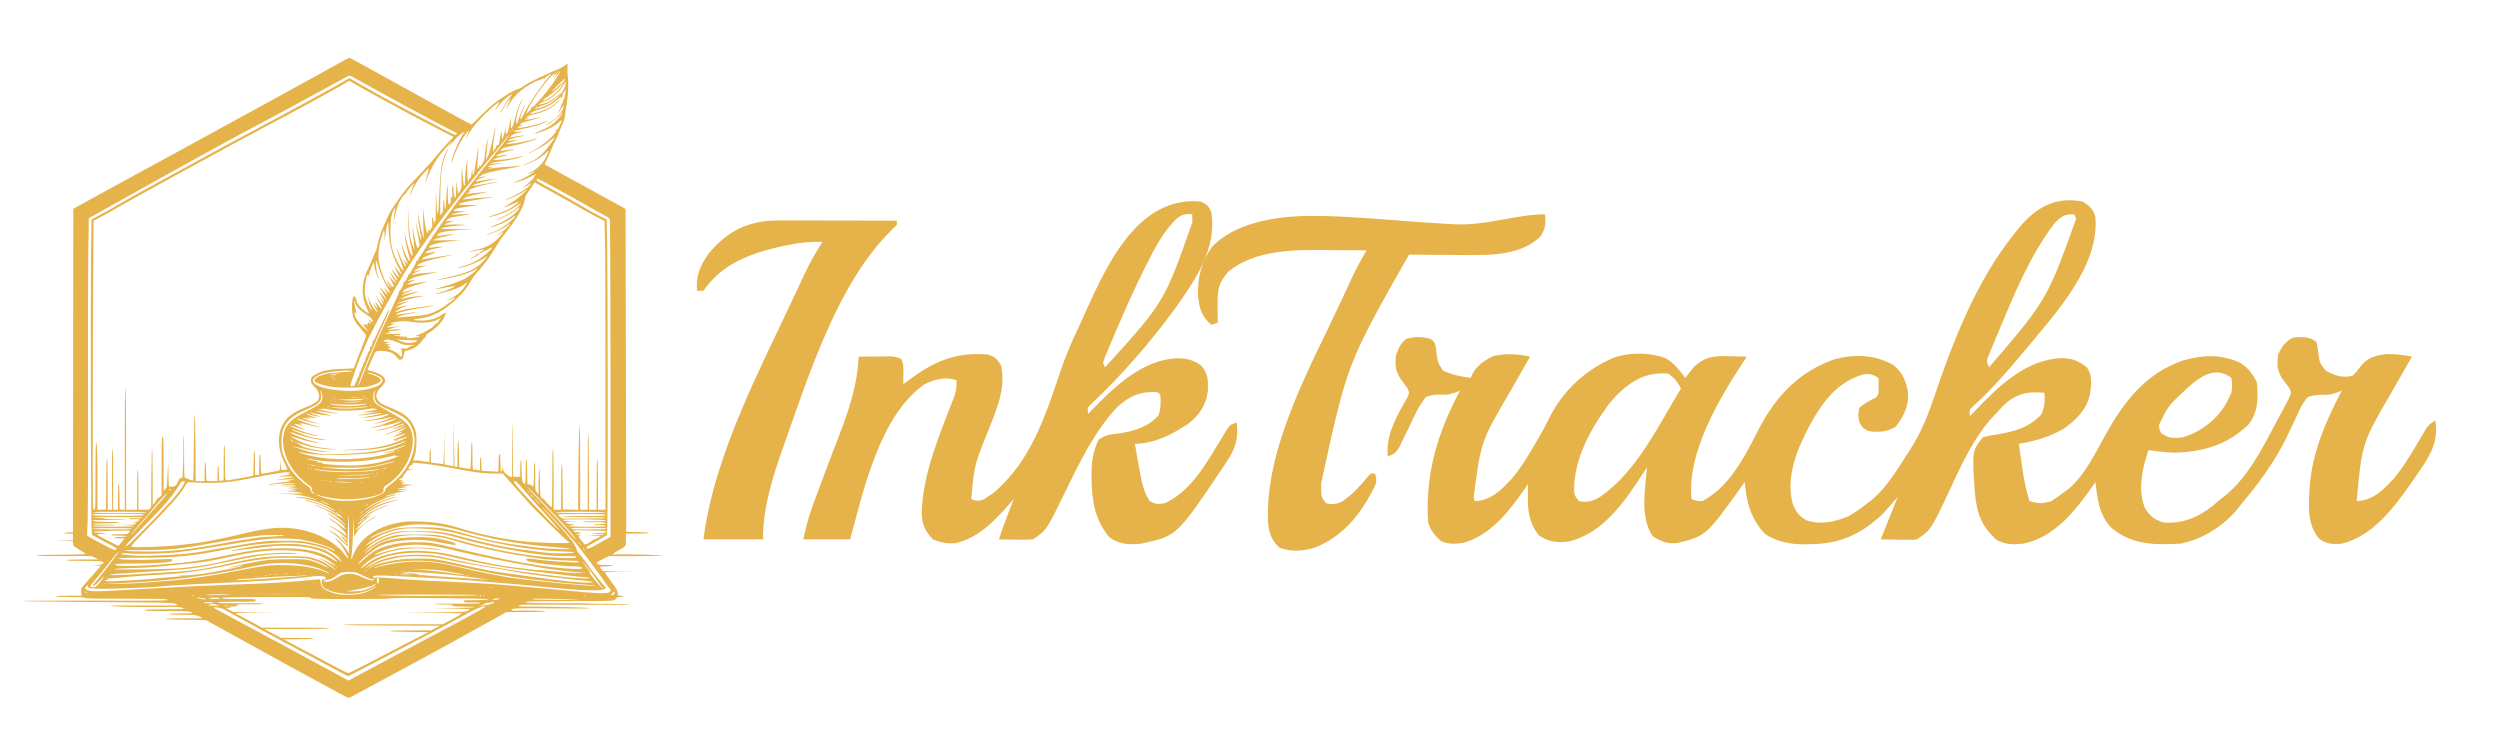 <?xml version="1.0" encoding="utf-8"?>
<svg xmlns="http://www.w3.org/2000/svg" viewBox="0 0 1100 330" xmlns:bx="https://boxy-svg.com" width="1100px" height="330px"><defs><bx:export><bx:file format="svg"/></bx:export></defs><path d="M 916.34 88.674 C 919.451 90.707 920.767 91.666 921.95 95.218 C 923.972 117.045 904.643 137.544 891.87 153.083 C 884.429 161.975 876.647 171.182 868.004 178.917 C 866.477 180.346 866.477 180.346 866.785 183.108 C 867.591 182.26 868.394 181.413 869.222 180.54 C 879.588 169.789 891.396 158.107 907.282 157.571 C 911.948 157.632 914.493 158.796 918.209 161.602 C 920.758 165.209 920.192 169.095 919.637 173.3 C 918.167 180.242 913.608 184.729 907.924 188.716 C 901.636 192.281 895.396 194.157 888.291 195.261 C 888.712 198.243 889.144 201.224 889.575 204.204 C 889.695 205.039 889.813 205.877 889.935 206.74 C 890.628 211.471 891.526 215.945 892.966 220.508 C 897.772 221.68 897.772 221.68 902.443 220.595 C 904.356 219.398 906.142 218.15 907.924 216.765 C 908.687 216.207 909.45 215.645 910.238 215.068 C 917.386 208.895 921.946 199.398 926.47 191.222 C 934.604 176.531 944.314 164.114 960.712 158.543 C 969.186 156.122 977.213 155.836 985.374 159.468 C 988.988 161.604 991.13 164.389 993.008 168.147 C 993.652 175.002 993.723 181.303 989.27 186.847 C 980.037 195.843 968.959 198.951 956.253 199.179 C 952.561 198.991 948.982 198.59 945.325 198.067 C 942.646 206.168 940.514 215.088 943.689 223.369 C 945.939 227.146 947.747 228.483 951.869 229.856 C 959.842 230.688 967.007 227.689 973.258 222.845 C 974.549 221.761 975.836 220.671 977.115 219.572 C 977.865 219.004 978.617 218.438 979.389 217.855 C 988.739 209.971 994.792 198.64 1000.36 187.956 C 1001.39 185.98 1002.46 184.02 1003.53 182.062 C 1004.15 180.892 1004.78 179.719 1005.4 178.548 C 1006.22 177.018 1006.22 177.018 1007.04 175.458 C 1008.23 172.925 1008.23 172.925 1007.32 170.756 C 1006.27 169.324 1005.2 167.914 1004.11 166.51 C 1001.79 162.486 1001.85 160.591 1002.36 155.993 C 1003.87 152.586 1005.59 150.265 1008.9 148.513 C 1012.83 148.162 1015.92 148.042 1019.19 150.382 C 1019.81 152.684 1019.81 152.684 1020.07 155.408 C 1020.67 159.731 1020.67 159.731 1023.4 163.123 C 1027.3 165.266 1030.62 166.392 1035.09 165.341 C 1036.71 163.842 1037.92 162.209 1039.25 160.442 C 1042.19 157.101 1046.04 156.181 1050.37 155.798 C 1054.14 155.73 1057.58 156.125 1061.27 156.929 C 1060.82 157.709 1060.37 158.491 1059.9 159.299 C 1058.19 162.238 1056.52 165.193 1054.84 168.149 C 1054.17 169.341 1053.49 170.527 1052.82 171.713 C 1039.24 194.954 1039.24 194.954 1036.95 220.508 C 1044.08 220.149 1048.57 215.673 1053.17 210.657 C 1057 206.22 1059.92 201.343 1062.91 196.312 C 1063.95 194.56 1065 192.809 1066.06 191.061 C 1066.5 190.296 1066.94 189.532 1067.41 188.744 C 1068.74 186.847 1068.74 186.847 1071.55 184.976 C 1073.25 195.032 1068.6 201.386 1063.15 209.285 C 1062.5 210.228 1061.87 211.172 1061.2 212.14 C 1053.55 223.058 1044.04 235.957 1030.41 239.206 C 1026.66 239.554 1023.48 239.465 1020.46 237.045 C 1014.91 230.672 1015.92 222.474 1016.21 214.525 C 1017.26 199.405 1023.38 185.115 1030.41 171.888 C 1029.68 172.176 1028.94 172.466 1028.18 172.764 C 1024.81 173.758 1024.81 173.758 1022.62 173.715 C 1019.97 173.669 1017.96 173.844 1015.45 174.692 C 1012.84 177.6 1011.45 180.954 1009.9 184.51 C 1008.96 186.486 1008.01 188.454 1007.05 190.423 C 1006.58 191.402 1006.12 192.382 1005.63 193.389 C 1000.57 203.512 993.767 212.836 986.464 221.444 C 985.782 222.327 985.782 222.327 985.088 223.226 C 978.937 231.024 969.219 237.393 959.348 239.206 C 948.055 239.813 938.335 239.845 929.171 232.396 C 923.615 226.863 922.898 219.576 921.95 212.091 C 921.53 212.717 921.11 213.339 920.676 213.98 C 913.109 224.823 903.806 236.573 890.159 239.206 C 885.718 239.714 882.689 239.688 878.649 237.628 C 871.869 231.794 869.779 225.795 868.972 217.012 C 867.636 198.608 867.636 198.608 872.395 192.456 C 875.318 191.643 875.318 191.643 878.942 191.113 C 886.424 189.842 892.947 188.071 898.225 182.288 C 899.71 178.915 899.803 176.472 899.511 172.822 C 892.967 172.348 888.983 172.67 883.615 176.562 C 881.201 178.666 881.201 178.666 878.942 181.237 C 878.464 181.721 877.986 182.206 877.493 182.706 C 868.387 192.357 863.016 204.599 857.468 216.479 C 849.547 233.249 849.547 233.249 843.411 237.334 C 841.634 237.55 841.634 237.55 839.662 237.519 C 839.023 237.515 838.384 237.511 837.726 237.504 C 836.921 237.488 836.117 237.472 835.288 237.451 C 832.723 237.416 830.159 237.376 827.517 237.334 C 829.984 231.164 832.453 224.993 834.996 218.637 C 832.837 221.105 830.675 223.574 828.451 226.117 C 818.778 235.16 809.537 239.359 796.428 239.441 C 795.294 239.47 795.294 239.47 794.137 239.499 C 787.827 239.541 782.166 238.474 776.776 235.058 C 770.501 228.705 768.338 220.833 767.678 212.091 C 767.213 212.748 766.75 213.403 766.27 214.079 C 750.766 235.734 750.766 235.734 738.093 238.922 C 733.764 239.479 730.756 238.254 727.183 235.934 C 721.423 227.405 723.954 215.255 724.666 205.547 C 724.248 206.218 723.828 206.886 723.393 207.573 C 715.344 220.046 705.545 234.808 690.073 238.273 C 685.107 238.939 681.138 238.394 676.983 235.466 C 672.877 230.15 672.177 224.874 672.249 218.345 C 672.26 217.346 672.265 216.347 672.276 215.318 C 672.288 214.562 672.297 213.806 672.309 213.026 C 671.878 213.66 671.445 214.294 671.002 214.948 C 664.163 224.703 655.745 235.802 643.629 238.915 C 639.948 239.439 637.505 239.499 634.034 238.095 C 631.147 235.561 629.583 233.51 628.364 229.856 C 627.042 208.655 632.474 190.532 642.387 171.888 C 641.657 172.176 640.923 172.466 640.168 172.764 C 636.778 173.758 636.778 173.758 634.646 173.634 C 631.879 173.512 630.026 173.689 627.429 174.692 C 624.404 178.34 622.506 182.51 620.533 186.788 C 619.451 189.045 618.348 191.29 617.238 193.533 C 616.536 195.038 616.536 195.038 615.817 196.574 C 614.269 199.117 613.364 199.899 610.6 200.872 C 609.671 191.209 614.598 183.017 619.273 174.839 C 620.175 172.827 620.175 172.827 619.258 170.849 C 618.266 169.363 617.187 167.929 616.092 166.51 C 613.93 162.765 613.642 160.214 614.339 155.993 C 615.447 152.999 616.262 151.076 618.78 149.097 C 622.401 148.091 625.849 148.017 629.45 149.149 C 631.169 150.382 631.169 150.382 631.779 152.684 C 631.867 153.583 631.954 154.482 632.047 155.408 C 632.675 159.559 632.675 159.559 634.908 163.064 C 638.831 164.941 642.784 165.646 647.063 166.279 C 647.319 165.712 647.576 165.145 647.837 164.56 C 649.934 160.69 653.283 158.45 657.174 156.637 C 662.665 155.45 667.779 155.726 673.242 156.929 C 672.581 158.067 672.581 158.067 671.904 159.233 C 669.831 162.814 667.793 166.415 665.763 170.019 C 665.415 170.632 665.063 171.247 664.704 171.879 C 651.566 194.241 651.566 194.241 648.44 218.925 C 648.603 219.448 648.767 219.968 648.934 220.508 C 656.076 220.149 660.574 215.645 665.173 210.607 C 668.777 206.416 671.579 201.897 674.355 197.132 C 674.828 196.336 675.302 195.54 675.791 194.723 C 677.921 191.122 679.954 187.52 681.774 183.755 C 687.678 171.693 698.532 161.877 710.993 157.046 C 718.105 154.934 726.078 155.072 733.038 157.676 C 736.63 159.78 739.054 162.967 741.497 166.279 C 741.835 165.838 742.177 165.399 742.528 164.942 C 742.998 164.362 743.469 163.781 743.951 163.18 C 744.406 162.607 744.863 162.031 745.334 161.439 C 749.443 157.49 753.364 156.609 758.861 156.681 C 759.572 156.705 760.283 156.727 761.016 156.753 C 762.116 156.772 762.116 156.772 763.237 156.792 C 765.029 156.824 766.821 156.873 768.611 156.929 C 768.034 157.78 768.034 157.78 767.443 158.653 C 756.609 175.097 742.107 199.282 744.302 219.572 C 746.364 220.393 746.364 220.393 748.977 220.508 C 751.177 219.359 752.72 218.336 754.587 216.765 C 755.089 216.354 755.589 215.941 756.104 215.517 C 763.992 208.338 768.967 198.387 773.755 189.01 C 781.221 174.486 791.605 163.416 807.304 158.035 C 816.216 155.751 825.055 155.992 833.126 160.668 C 837.091 163.73 838.679 167.728 839.528 172.541 C 839.922 178.476 837.77 183.2 834.062 187.783 C 830.159 190.185 826.371 190.299 821.906 189.653 C 819.512 188.191 819.512 188.191 818.166 185.911 C 817.467 182.699 817.467 182.699 818.166 179.37 C 819.986 177.828 821.805 176.76 823.918 175.666 C 825.801 174.816 825.801 174.816 826.581 172.822 C 826.619 170.641 826.622 168.458 826.581 166.279 C 824.344 164.908 822.646 164.302 820.019 164.678 C 808.508 168.023 802.149 176.551 796.564 186.605 C 790.975 197.027 785.617 209.487 788.751 221.503 C 790.061 224.951 791.58 227.113 794.792 228.923 C 801.236 231.071 807.4 229.625 813.492 227.052 C 816.832 225.123 819.843 222.929 822.841 220.508 C 823.397 220.059 823.952 219.613 824.523 219.152 C 830.703 213.545 835.215 205.998 839.672 199.001 C 840.192 198.201 840.713 197.402 841.247 196.579 C 845.734 189.346 848.549 181.947 851.263 173.941 C 859.706 149.149 869.808 123.259 886.42 102.699 C 887.082 101.861 887.745 101.027 888.427 100.164 C 895.942 91.186 904.306 86.387 916.34 88.674 Z M 904.185 98.024 C 893.141 112.318 886.112 129.808 879.175 146.351 C 878.92 146.954 878.665 147.552 878.403 148.171 C 877.681 149.882 876.975 151.6 876.268 153.316 C 875.858 154.306 875.448 155.296 875.027 156.317 C 873.986 158.858 873.986 158.858 875.201 161.602 C 900.705 131.844 900.705 131.844 913.536 96.153 C 913.072 95.225 913.072 95.225 912.602 94.286 C 908.118 94.286 907.367 95.019 904.185 98.024 Z M 707.989 177.699 C 699.782 188.881 692.519 201.779 692.598 215.95 C 692.804 218.009 692.804 218.009 694.747 220.508 C 698.401 221.204 700.789 220.502 703.924 218.696 C 720.205 207.492 729.567 187.424 739.628 170.951 C 737.941 167.901 736.978 166.381 734.018 164.408 C 722.9 163.258 714.854 169.432 707.989 177.699 Z M 960.629 172.44 C 953.922 178.764 953.922 178.764 950 186.847 C 950.063 188.89 950.063 188.89 950.935 190.588 C 954.495 192.96 956.043 192.869 960.285 192.456 C 968.211 190.171 975.31 184.777 979.452 177.616 C 980.148 176.168 980.148 176.168 980.855 174.692 C 981.163 174.076 981.47 173.458 981.791 172.822 C 982.256 169.59 982.256 169.59 981.791 166.279 C 974.162 160.214 966.541 166.777 960.629 172.44 Z M 528.321 88.674 C 531.476 90.253 531.476 90.253 532.994 93.348 C 535.572 109.092 526.007 123.18 517.261 135.438 C 506.27 150.501 493.829 164.871 480.246 177.647 C 478.459 179.344 478.459 179.344 478.758 182.171 C 479.3 181.606 479.84 181.04 480.382 180.455 C 490.447 170.058 503.038 157.952 518.386 157.63 C 522.339 157.681 524.978 158.44 528.321 160.668 C 531.677 164.321 531.6 167.271 531.446 172.058 C 530.691 178.252 527.732 182.61 522.883 186.431 C 515.814 191.103 507.939 195.261 499.335 195.261 C 499.884 198.421 500.457 201.576 501.031 204.73 C 501.263 206.064 501.263 206.064 501.5 207.424 C 502.373 212.165 503.212 216.399 505.879 220.508 C 508.84 221.934 508.84 221.934 512.425 221.444 C 523.001 216.695 529.388 206.192 535.159 196.666 C 536.278 194.82 537.402 192.98 538.536 191.142 C 539.023 190.34 539.509 189.536 540.01 188.708 C 541.411 186.847 541.411 186.847 544.214 185.911 C 544.98 193.451 543.45 197.809 539.19 203.968 C 538.681 204.735 538.173 205.5 537.651 206.288 C 517.806 235.873 517.806 235.873 502.14 239.206 C 496.838 239.735 492.568 239.636 488.119 236.402 C 481.749 228.842 480.396 220.201 480.29 210.633 C 480.277 209.891 480.261 209.152 480.246 208.391 C 480.29 203.132 481.027 198.125 483.446 193.393 C 486.571 191.307 488.225 191.161 491.905 190.764 C 498.754 189.783 505.009 188.041 509.738 182.756 C 510.776 179.638 510.807 177.025 510.555 173.758 C 509.447 172.448 509.447 172.448 506.291 172.531 C 500.339 172.636 495.846 175.247 491.5 179.192 C 481.433 189.978 474.762 203.952 468.362 217.096 C 460.429 233.359 460.429 233.359 454.464 237.334 C 451.863 237.471 449.383 237.513 446.8 237.451 C 446.093 237.446 445.403 237.436 444.682 237.429 C 442.952 237.406 441.225 237.372 439.497 237.334 C 440.82 233.272 442.278 229.284 443.826 225.3 C 444.232 224.222 444.65 223.143 445.087 222.035 C 445.403 221.221 445.719 220.408 446.049 219.572 C 445.162 220.588 445.162 220.588 444.261 221.625 C 437.499 229.259 430.662 236.603 420.386 239.031 C 416.553 239.232 414.046 238.805 410.514 237.334 C 407.118 233.853 405.706 230.831 405.541 226.001 C 405.84 208.812 413.533 190.841 419.649 175.047 C 420.701 172.149 421.077 170.252 420.791 167.213 C 415.592 165.745 411.536 166.79 406.773 169.084 C 387.045 182.879 379.981 215.759 374.047 237.334 C 367.255 237.334 360.464 237.334 353.478 237.334 C 354.649 232.052 355.687 227.607 357.519 222.654 C 357.94 221.517 358.362 220.379 358.781 219.205 C 359.247 218.003 359.697 216.801 360.133 215.598 C 360.599 214.347 361.067 213.095 361.53 211.844 C 363.904 205.411 366.354 198.998 368.832 192.603 C 373.372 180.927 377.263 169.577 377.789 156.929 C 380.373 156.903 382.972 156.883 385.556 156.868 C 386.293 156.862 387.028 156.853 387.795 156.845 C 388.486 156.843 389.192 156.84 389.929 156.835 C 390.589 156.831 391.237 156.826 391.897 156.822 C 393.686 156.929 393.686 156.929 396.48 157.862 C 397.665 160.225 397.516 161.894 397.485 164.525 C 397.472 165.376 397.472 166.226 397.457 167.103 C 397.44 167.757 397.44 168.41 397.41 169.084 C 398.402 168.337 398.402 168.337 399.411 167.577 C 410.844 159.07 420.204 154.781 434.826 155.993 C 437.965 157.126 438.492 157.767 440.428 160.668 C 442.879 170.996 438.1 181.123 434.358 190.646 C 428.711 204.688 428.711 204.688 427.343 219.572 C 429.702 220.464 430.708 220.673 433.052 219.632 C 433.742 219.17 434.417 218.705 435.11 218.229 C 435.787 217.784 436.463 217.344 437.154 216.887 C 453.546 202.991 460.007 182.989 466.59 163.356 C 468.961 156.332 471.848 149.612 475.063 142.935 C 476.04 140.875 476.971 138.794 477.888 136.709 C 487.46 115.446 501.27 86.14 528.321 88.674 Z M 513.589 100.858 C 510.245 105.279 507.711 109.962 505.238 114.911 C 504.696 115.977 504.153 117.042 503.596 118.14 C 499.04 127.19 494.959 136.451 490.974 145.766 C 490.539 146.794 490.539 146.794 490.087 147.845 C 489.262 149.79 488.435 151.737 487.625 153.689 C 487.158 154.811 486.677 155.933 486.197 157.089 C 485.912 157.961 485.61 158.834 485.31 159.733 C 485.626 160.35 485.927 160.966 486.241 161.602 C 512.3 132.949 512.3 132.949 524.637 97.789 C 524.62 96.634 524.603 95.474 524.581 94.286 C 518.851 93.6 517.063 96.761 513.589 100.858 Z M 679.789 94.286 C 680.188 98.286 680.091 100.332 677.977 103.811 C 672.065 110.022 662.616 111.759 654.38 112.142 C 648.763 112.277 643.154 112.22 637.539 112.164 C 635.829 112.156 634.118 112.149 632.409 112.14 C 628.255 112.118 624.102 112.087 619.949 112.048 C 592.73 160.01 592.73 160.01 581.323 212.618 C 581.329 214.239 581.329 214.239 581.334 215.893 C 581.417 218.813 581.417 218.813 583.485 221.444 C 586.394 222.065 588.274 221.896 590.896 220.444 C 595.158 217.407 598.495 213.856 601.769 209.79 C 602.214 209.317 602.661 208.84 603.119 208.353 C 603.736 208.353 604.352 208.353 604.989 208.353 C 606.205 211.999 605.39 212.91 603.703 216.297 C 597.959 227.245 590.095 236.561 578.284 241.018 C 573.085 242.5 568.15 242.908 563.032 241.018 C 559.352 237.664 558.467 234.609 557.908 229.805 C 556.57 196.749 576.472 161.679 590.03 132.617 C 590.755 131.048 591.485 129.478 592.21 127.906 C 592.866 126.497 593.521 125.087 594.178 123.676 C 594.464 123.059 594.751 122.443 595.045 121.807 C 596.923 117.803 599.017 113.993 601.248 110.177 C 597.094 110.131 592.941 110.098 588.785 110.075 C 587.379 110.067 585.971 110.055 584.564 110.037 C 569.932 109.873 552.339 109.742 540.474 119.528 C 536.061 124.538 535.673 127.596 535.741 134.137 C 535.745 134.886 535.75 135.637 535.755 136.409 C 535.765 138.264 535.781 140.113 535.8 141.968 C 534.411 142.429 534.411 142.429 532.994 142.903 C 528.69 139.314 527.694 135.619 527.145 130.27 C 526.805 122.358 528.661 115.02 533.347 108.542 C 543.099 98.324 559.901 95.516 573.342 95.03 C 587.016 94.805 600.592 95.867 614.213 96.943 C 622.12 97.567 630.021 98.152 637.942 98.573 C 638.649 98.608 639.357 98.646 640.084 98.686 C 653.88 99.38 667.302 94.286 679.789 94.286 Z M 342.613 96.981 C 343.771 96.981 344.929 96.981 346.13 96.981 C 347.377 96.988 348.624 96.993 349.872 96.997 C 351.162 96.999 352.471 97.001 353.747 97.002 C 357.143 97.004 360.525 97.014 363.904 97.023 C 367.36 97.036 370.83 97.038 374.288 97.042 C 381.064 97.053 387.841 97.068 394.617 97.089 C 394.617 97.706 394.617 98.323 394.617 98.958 C 394 99.556 393.383 100.155 392.739 100.772 C 368.998 123.856 356.317 163.702 345.529 194.154 C 345.288 194.808 345.062 195.464 344.824 196.141 C 340.044 209.61 335.716 222.88 335.716 237.334 C 327.077 237.334 318.437 237.334 309.528 237.334 C 314.335 198.931 335.807 160.02 351.84 125.197 C 352.319 124.152 352.802 123.104 353.298 122.027 C 355.835 116.569 358.586 111.468 361.891 106.437 C 356.346 106.274 351.359 106.794 345.934 107.959 C 345.169 108.123 344.402 108.289 343.604 108.459 C 330.083 111.526 317.537 116.176 309.528 127.943 C 308.611 127.943 307.68 127.943 306.717 127.943 C 306.041 121.662 307.951 117.272 311.407 112.048 C 319.761 101.691 329.331 96.953 342.613 96.981 Z" fill="#E6B34B" style="stroke-width: 1;"/><g transform="matrix(0.03, 0, 0, -0.03, 0, 320)" fill="#000000" stroke="none" visibility="visible" style=""><path d="M4980,9744 c-74,-42 -326,-181 -560,-309 c-234,-128 -443,-242 -464,-255 c-69,-38 -455,-250 -626,-342 c-91,-50 -208,-114 -260,-143 c-52,-29 -223,-122 -380,-208 c-531,-288 -1404,-765 -1510,-824 l-105,-59 l-3,-2372 l-2,-2372 l-53,-1 c-86,-1 -104,-17 -19,-18 l72,-1 l0,-50 l0,-49 l-137,-4 l-138,-3 l137,-2 l137,-2 l3,-37 c3,-35 8,-39 98,-92 c91,-54 94,-56 65,-62 c-16,-4 -180,-7 -363,-8 c-235,-1 -331,-4 -327,-12 c5,-7 129,-10 399,-8 l391,1 l55,-25 l55,-26 l-238,0 c-156,-1 -236,-4 -232,-11 c4,-6 101,-10 259,-10 c203,0 256,-3 272,-14 c28,-22 8,-35 -67,-45 l-64,-8 l53,-2 l53,-1 l-98,-112 c-53,-62 -119,-137 -146,-166 c-48,-51 -49,-54 -45,-107 l3,-55 l-187,0 c-119,0 -188,-4 -188,-10 c0,-6 74,-10 203,-10 c149,0 206,-3 216,-12 c9,-10 144,-13 604,-13 c510,0 595,-2 613,-15 c19,-13 -96,-15 -1057,-12 c-605,1 -1079,-2 -1079,-6 c0,-5 492,-12 1103,-16 c966,-6 1107,-9 1144,-23 c24,-8 40,-19 38,-23 c-3,-5 -213,-7 -468,-5 c-254,3 -484,1 -512,-3 c-71,-12 366,-22 726,-18 c259,3 291,2 325,-14 c39,-18 36,-18 -259,-19 c-234,-1 -298,-4 -294,-13 c3,-10 80,-13 334,-14 c288,-1 334,-4 354,-18 c22,-15 13,-16 -154,-16 c-111,0 -177,-4 -177,-10 c0,-6 71,-10 193,-10 c177,0 196,-2 244,-22 c29,-13 53,-25 53,-28 c0,-3 -118,-4 -261,-3 c-149,1 -269,-2 -278,-7 c-10,-6 41,-10 149,-11 c91,-1 227,-3 304,-5 l138,-3 l492,-272 c653,-361 768,-423 1056,-580 c135,-72 310,-167 389,-211 c80,-43 149,-78 154,-78 c5,0 44,19 86,42 c135,73 253,137 896,483 c330,178 695,379 1112,611 l221,124 l286,0 c184,0 286,4 286,10 c0,9 -306,16 -446,10 c-23,-1 -45,3 -48,8 c-17,28 65,31 600,25 c360,-4 544,-3 544,4 c0,9 -512,22 -904,23 c-139,1 -149,2 -131,16 c18,15 102,16 835,11 c457,-4 806,-2 795,2 c-11,5 -150,10 -309,10 c-159,1 -292,4 -297,6 c-4,3 -215,5 -468,5 c-416,0 -507,5 -438,24 c12,3 296,6 630,6 c508,0 613,2 642,14 c19,8 35,22 35,30 c0,12 11,16 44,16 c25,0 48,5 51,10 c4,6 -10,10 -34,10 c-41,0 -41,0 -41,38 c0,32 -14,57 -95,167 c-52,71 -95,132 -95,137 c0,4 98,9 218,11 l217,2 l-232,3 l-232,2 l-20,26 c-12,15 -21,31 -21,35 c0,5 40,9 89,9 c50,0 93,5 96,10 c4,6 -33,10 -103,10 c-92,0 -111,3 -125,18 c-15,17 -11,20 78,65 l95,47 l383,0 c210,0 388,4 395,9 c15,9 -641,24 -687,15 c-52,-11 -36,12 37,52 c128,71 122,63 122,165 l0,89 l170,0 c104,0 170,4 170,10 c0,6 -67,11 -167,12 l-168,3 l-5,2368 l-5,2369 l-130,72 c-200,111 -540,298 -640,352 c-95,51 -380,207 -405,222 c-13,8 -11,16 12,59 c15,28 44,92 64,144 c20,52 47,112 60,134 c13,22 34,69 48,105 c13,36 36,88 49,115 c31,63 57,149 57,188 c0,16 7,66 15,111 c27,149 38,335 24,426 c-6,45 -9,109 -6,141 c3,32 3,59 1,59 c-3,0 -27,-15 -54,-34 c-28,-19 -67,-40 -87,-46 c-36,-11 -245,-106 -381,-173 c-35,-17 -86,-48 -115,-69 c-28,-21 -69,-43 -92,-49 c-42,-12 -89,-36 -195,-103 c-124,-77 -225,-161 -351,-288 c-69,-70 -129,-128 -133,-128 c-4,0 -78,39 -164,86 c-86,48 -227,125 -312,171 c-85,47 -218,120 -295,163 c-607,337 -1013,560 -1021,560 c-5,-1 -70,-35 -144,-76 m3194,-201 c-89,-144 -196,-279 -329,-418 c-39,-40 -52,-50 -41,-30 l17,30 l-21,-24 c-12,-14 -18,-31 -15,-40 c3,-8 3,-13 0,-9 c-4,4 -20,-8 -36,-25 l-28,-32 l8,30 c29,107 255,433 376,545 l38,35 l-22,-40 l-22,-40 l30,35 c35,42 52,34 21,-9 c-12,-17 -19,-31 -16,-31 c3,0 22,25 42,55 c55,83 54,57 -2,-32 m6,67 c0,-5 -5,-10 -11,-10 c-5,0 -7,5 -4,10 c3,6 8,10 11,10 c2,0 4,-4 4,-10 m-132,-74 c-92,-102 -280,-374 -339,-491 c-69,-135 -67,-131 -76,-122 c-7,8 11,70 44,146 c13,30 22,56 19,58 c-5,5 -80,-172 -95,-224 c-16,-59 -31,-64 -31,-10 c0,59 34,187 70,267 c17,36 23,56 15,46 c-27,-35 -73,-161 -101,-274 c-15,-65 -35,-123 -46,-135 c-19,-22 -19,-22 -14,58 l5,80 l-15,-50 c-8,-27 -18,-74 -23,-102 c-11,-56 -30,-101 -31,-73 c-1,10 -4,8 -10,-5 c-5,-12 -6,5 -4,45 l4,65 l-18,-80 c-10,-44 -23,-89 -30,-100 c-9,-17 -12,-8 -12,50 c-1,39 -4,65 -6,59 c-4,-10 -32,-160 -36,-191 c-1,-12 -12,-17 -29,-15 c-4,1 -10,-13 -13,-31 c-5,-26 -9,-29 -17,-17 c-9,12 -10,10 -6,-8 c3,-12 1,-20 -4,-16 c-5,3 -9,-2 -9,-10 c0,-9 -4,-16 -8,-16 c-10,0 3,143 23,264 c9,49 14,90 12,92 c-2,2 -14,-42 -26,-98 c-41,-194 -76,-323 -88,-331 c-7,-4 -13,-14 -13,-22 c0,-8 -4,-16 -8,-19 c-4,-2 -2,48 5,112 c23,220 23,231 -2,112 c-13,-63 -26,-145 -27,-181 c-2,-37 -6,-65 -10,-63 c-4,2 -10,-6 -14,-18 c-11,-35 -41,-71 -47,-56 c-4,9 -6,9 -7,-2 c0,-8 -8,-24 -16,-35 c-15,-18 -16,-10 -10,105 c4,69 10,143 13,165 c3,22 3,37 -1,34 c-3,-3 -15,-66 -26,-140 c-30,-201 -41,-259 -51,-259 c-5,0 -10,24 -10,53 c-2,49 -2,47 -12,-26 c-7,-56 -13,-77 -22,-73 c-8,3 -16,-8 -20,-27 l-7,-32 l-10,45 c-5,25 -7,104 -5,175 c2,72 0,114 -4,95 c-13,-61 -29,-226 -29,-300 c0,-87 -16,-92 -25,-7 c-3,34 -10,96 -14,137 l-8,75 l-3,-80 c-1,-44 -2,-114 -1,-155 c2,-64 -2,-81 -22,-114 l-25,-40 l-7,34 c-4,18 -11,65 -15,104 c-7,64 -7,58 -9,-61 c0,-72 -5,-134 -10,-137 c-12,-8 -31,65 -31,123 c0,32 -4,51 -12,51 c-8,0 -10,-30 -6,-107 c3,-60 3,-97 1,-83 c-9,51 -23,44 -23,-12 c0,-36 -5,-60 -14,-67 c-21,-18 -29,31 -29,179 c0,109 -1,118 -9,70 c-5,-30 -12,-115 -14,-187 c-3,-73 -10,-133 -15,-133 c-5,0 -10,24 -10,53 c-3,113 -17,111 -19,-3 c-1,-63 -4,-109 -7,-101 c-3,8 -12,-1 -22,-24 c-15,-35 -16,-25 -14,217 c4,395 22,528 93,684 c32,71 32,87 0,24 c-79,-154 -88,-222 -116,-804 c-8,-175 -23,-144 -33,72 l-8,167 l-1,-230 c-1,-264 -1,-256 -12,-230 c-7,16 -9,12 -10,-20 c-2,-43 -5,-37 -16,40 c-10,73 -22,28 -16,-57 c3,-44 1,-68 -6,-68 c-6,0 -12,6 -15,13 c-2,6 -3,4 -1,-6 c6,-42 -21,-65 -29,-24 c-3,14 -5,8 -6,-15 c0,-20 -5,-39 -9,-42 c-16,-10 -43,130 -66,349 c-2,22 -2,-50 0,-160 c3,-110 7,-216 10,-235 c3,-24 2,-30 -4,-20 c-14,23 -63,233 -72,309 c-5,42 -8,53 -9,29 c-1,-44 14,-165 35,-271 c18,-90 15,-132 -5,-67 c-7,25 -16,52 -19,60 c-3,8 -14,51 -23,95 c-18,80 -18,80 -13,20 c3,-33 17,-111 30,-174 c15,-66 22,-116 16,-120 c-5,-3 -13,-15 -19,-25 c-9,-17 -13,-12 -26,35 c-20,70 -47,202 -47,230 c0,12 -3,20 -6,17 c-5,-5 3,-110 22,-278 l5,-45 l-16,35 c-42,89 -67,239 -75,450 l-8,205 l3,-215 c3,-217 11,-285 54,-465 c11,-44 16,-84 11,-89 c-16,-16 -67,123 -104,284 l-14,65 l5,-55 c7,-80 31,-194 58,-279 c23,-72 24,-98 4,-85 c-16,9 -71,125 -90,189 c-9,33 -18,53 -18,44 c-2,-31 38,-168 63,-218 c34,-66 33,-79 -4,-41 c-16,17 -30,36 -30,42 c0,6 -2,9 -5,6 c-3,-3 5,-27 19,-54 c14,-27 22,-51 20,-54 c-14,-13 -60,76 -116,220 c-43,114 -22,22 29,-120 c57,-162 57,-160 47,-160 c-15,0 -76,100 -111,180 c-60,140 -77,227 -77,395 c-1,158 12,242 46,308 c24,47 30,44 18,-8 c-5,-22 -11,-76 -14,-120 c-5,-77 -5,-78 4,-20 c15,91 48,212 72,258 c29,58 70,118 76,113 c2,-3 21,21 42,52 c21,31 54,73 75,92 l37,35 l-17,-34 c-20,-40 -55,-139 -55,-155 c0,-6 13,19 28,55 c44,106 102,196 179,278 c40,42 73,72 73,66 c0,-5 -11,-50 -25,-100 c-33,-120 -31,-139 3,-39 c59,167 157,323 297,469 c53,55 85,84 72,65 c-34,-49 -63,-97 -51,-85 c6,6 32,40 58,78 c26,37 71,84 99,105 c77,57 83,59 54,20 c-35,-45 -120,-225 -151,-319 c-36,-109 -41,-158 -6,-59 c58,166 162,354 227,413 c17,15 16,8 -8,-43 c-42,-87 -35,-86 16,4 c51,89 95,143 232,283 c84,86 200,183 218,183 c3,0 -5,-17 -18,-37 c-30,-48 -49,-83 -44,-83 c2,0 24,29 50,64 c44,60 98,110 159,149 c47,29 49,19 5,-25 c-36,-37 -148,-228 -133,-228 c3,0 20,28 37,61 c27,55 109,170 109,155 c0,-4 -13,-32 -29,-64 c-43,-87 -47,-115 -5,-42 c49,86 108,155 191,222 c68,56 210,140 242,142 c9,1 31,9 49,19 c18,10 38,15 45,11 c7,-4 9,-4 5,1 c-6,6 91,75 100,70 c1,-1 -17,-23 -40,-49 m-2855,-10 c34,-19 204,-112 377,-208 c418,-232 1106,-598 1122,-598 c12,0 10,-14 -3,-27 c-14,-14 -51,4 -409,195 c-129,68 -282,149 -340,180 c-242,127 -689,376 -801,445 c-12,8 -24,5 -45,-10 c-43,-30 -637,-357 -1004,-553 c-85,-46 -245,-131 -355,-190 c-110,-59 -274,-147 -365,-195 c-91,-49 -394,-214 -675,-368 c-280,-154 -564,-309 -630,-345 c-66,-36 -199,-111 -295,-167 c-96,-56 -232,-132 -301,-169 l-127,-68 l-7,-571 c-4,-315 -5,-1354 -2,-2310 c5,-1677 6,-1739 24,-1751 c10,-7 96,-53 190,-102 c163,-83 172,-89 156,-106 c-15,-17 -23,-14 -172,62 c-86,44 -178,94 -205,111 l-49,31 l9,216 c4,119 7,955 5,1857 c-2,902 0,1852 4,2110 l8,470 l166,94 c91,52 247,139 346,194 c99,55 347,193 550,307 c204,114 501,278 660,365 c160,87 295,161 300,165 c6,4 127,69 270,145 c382,203 765,409 1165,628 c195,107 359,195 363,196 c5,1 36,-14 70,-33 m3090,-26 c-3,-11 -10,-20 -15,-20 c-5,0 -6,-5 -3,-10 c4,-6 2,-9 -3,-8 c-4,2 -35,-24 -68,-57 c-33,-33 -75,-69 -94,-79 c-19,-11 11,24 76,87 c60,59 110,106 111,107 c0,0 -1,-9 -4,-20 m-3088,-60 c90,-55 515,-289 759,-418 c110,-58 251,-132 311,-164 c61,-32 172,-90 248,-129 l139,-70 l-84,-87 c-46,-48 -110,-121 -142,-162 c-33,-41 -81,-97 -106,-125 c-26,-27 -97,-104 -157,-170 c-61,-66 -121,-129 -133,-140 c-34,-31 -132,-153 -176,-220 c-21,-33 -59,-87 -84,-121 c-26,-33 -65,-105 -89,-160 c-24,-54 -53,-121 -66,-149 c-27,-59 -69,-195 -85,-280 c-7,-33 -15,-62 -19,-65 c-4,-3 -22,-43 -41,-90 c-18,-47 -50,-120 -71,-162 c-101,-203 -106,-404 -15,-592 c18,-36 30,-66 27,-66 c-16,0 -78,46 -121,89 c-33,33 -52,63 -60,92 c-7,24 -14,50 -16,57 c-2,6 -10,12 -18,12 c-25,0 -39,-92 -32,-197 c10,-129 26,-161 154,-308 c28,-33 52,-65 52,-72 c0,-6 -31,-90 -69,-185 c-38,-95 -79,-200 -91,-234 l-22,-61 l-166,-6 c-224,-8 -338,-36 -429,-104 c-28,-20 -33,-30 -33,-65 c0,-34 6,-47 41,-82 c75,-74 97,-143 65,-205 c-16,-31 -93,-75 -199,-115 c-99,-37 -196,-94 -247,-146 c-152,-153 -172,-407 -51,-656 l49,-102 l-40,-6 c-21,-4 -43,-4 -49,-1 c-5,4 -10,43 -11,88 l-2,82 l-5,-90 c-6,-87 -7,-90 -31,-93 c-14,-2 -76,-14 -137,-26 c-101,-20 -113,-21 -114,-7 c-2,23 -5,92 -7,194 c-1,56 -6,86 -12,82 c-6,-4 -10,-67 -10,-156 l0,-149 l-30,0 l-30,0 l0,180 c0,113 -4,180 -10,180 c-6,0 -10,-68 -10,-185 c0,-183 0,-185 -22,-189 c-101,-21 -132,-27 -198,-37 c-41,-6 -95,-15 -120,-20 c-88,-16 -80,-40 -80,245 c0,159 -4,257 -10,261 c-7,4 -10,-83 -10,-253 l0,-260 l-30,-4 c-17,-3 -32,-2 -35,0 c-3,3 -5,54 -5,114 c0,70 -4,107 -10,103 c-6,-4 -10,-53 -10,-116 l0,-109 l-80,0 c-73,0 -80,2 -81,20 c-1,11 -3,25 -4,30 c-1,6 -3,60 -4,121 c-1,70 -5,108 -11,104 c-6,-4 -10,-62 -10,-141 l0,-134 l-65,0 l-65,0 l-2,493 c-2,270 -7,491 -12,490 c-4,-2 -10,-220 -13,-485 c-3,-266 -7,-485 -9,-487 c-6,-7 -118,33 -126,44 c-4,5 -8,147 -8,314 c0,167 -3,301 -6,298 c-4,-4 -6,-74 -5,-157 c1,-83 -1,-219 -5,-303 l-7,-154 l-28,-10 c-16,-6 -29,-19 -29,-27 c0,-9 -12,-34 -26,-55 c-22,-34 -31,-40 -70,-43 c-25,-2 -45,1 -45,7 c-1,5 -3,17 -4,25 c-1,8 -3,80 -5,160 l-3,145 l-7,-95 c-4,-52 -8,-130 -9,-172 c-1,-67 -4,-80 -26,-104 l-25,-27 l0,379 c0,208 -3,389 -6,401 c-18,68 -24,-29 -24,-416 l0,-427 l-28,-27 c-16,-15 -31,-24 -35,-20 c-4,3 -7,-2 -7,-12 c0,-9 -13,-33 -30,-52 l-30,-34 l-1,403 c0,222 -4,412 -9,423 c-7,16 -17,-785 -11,-833 c1,-8 -5,-24 -14,-38 c-14,-22 -21,-24 -95,-23 l-80,1 l0,294 c0,189 -4,294 -10,294 c-6,0 -10,-105 -10,-295 l0,-295 l-80,0 l-80,0 l0,890 c0,587 -3,890 -10,890 c-7,0 -10,-304 -10,-891 l0,-890 l-37,3 l-38,3 l-3,193 c-1,123 -6,191 -12,187 c-6,-4 -10,-83 -10,-196 l0,-189 l-35,0 l-35,0 l0,445 c0,296 -3,445 -10,445 c-7,0 -10,-147 -8,-445 l3,-445 l-32,0 l-33,0 l0,374 c0,236 -4,377 -10,381 c-6,4 -11,-126 -12,-372 l-3,-378 l-62,-3 l-63,-3 l0,413 c0,420 -6,582 -21,572 c-5,-3 -9,-225 -9,-495 c0,-484 0,-489 -20,-489 c-21,0 -21,0 -19,1348 c0,741 3,1694 6,2119 l6,772 l81,42 c44,23 171,94 280,157 c110,62 312,176 450,251 c138,76 323,178 411,226 c280,154 355,195 590,322 c127,69 257,140 290,158 c33,18 110,58 170,90 c61,32 144,77 185,100 c41,23 109,59 150,80 c41,21 122,64 180,95 c58,32 200,108 315,170 c279,151 618,339 630,351 c14,14 20,12 90,-31 m3096,-23 c-9,-48 -57,-134 -69,-123 c-3,4 -22,-9 -41,-28 c-20,-19 -63,-51 -96,-71 c-55,-33 -77,-41 -160,-60 l-30,-7 l26,21 c14,11 39,23 55,27 c92,21 241,151 295,256 c11,22 22,38 25,36 c2,-3 0,-26 -5,-51 m-54,-14 c-63,-93 -182,-191 -252,-209 c-44,-11 -23,11 71,73 c46,30 110,83 142,118 c62,69 79,77 39,18 m53,-111 c-6,-27 -12,-56 -14,-63 c-1,-8 -7,-24 -14,-36 c-7,-12 -12,-29 -12,-38 c0,-9 -4,-13 -10,-10 c-6,4 -7,-1 -3,-11 c4,-12 3,-15 -5,-10 c-8,5 -10,2 -6,-8 c3,-9 -8,-42 -26,-73 c-40,-72 -25,-59 30,27 c38,59 41,62 36,31 c-14,-78 -98,-172 -214,-238 c-32,-18 -52,-33 -47,-33 c37,0 235,154 235,182 c0,6 3,9 6,5 c18,-18 -97,-144 -182,-201 c-23,-15 -91,-47 -150,-72 c-107,-44 -97,-50 21,-12 c102,33 206,88 258,137 c43,40 49,43 42,21 c-9,-33 -54,-122 -68,-135 c-7,-7 -7,-5 -2,5 c8,13 7,13 -8,1 c-18,-15 -23,-26 -7,-16 c25,15 6,-15 -46,-72 c-60,-68 -181,-160 -286,-218 c-38,-20 -68,-39 -68,-42 c0,-6 186,94 240,130 c25,17 69,51 99,76 c65,55 58,36 -36,-91 c-105,-142 -201,-216 -346,-268 c-28,-10 -45,-19 -37,-19 c24,-1 177,65 233,101 c29,18 74,53 100,77 c45,42 47,43 37,16 c-52,-138 -132,-230 -250,-290 c-76,-40 -74,-47 3,-10 l52,26 l-30,-26 c-45,-39 -143,-92 -232,-126 c-43,-16 -62,-26 -43,-23 c72,13 187,56 253,94 c61,35 89,41 52,10 c-8,-7 -13,-16 -10,-20 c5,-7 -85,-95 -140,-138 l-30,-22 l35,16 c19,9 48,26 64,37 l28,20 l-11,-22 c-26,-48 -188,-149 -336,-208 c-33,-13 -46,-21 -30,-18 c57,12 195,73 257,115 l63,41 l-55,-56 c-53,-55 -144,-122 -242,-179 c-27,-15 -48,-29 -48,-31 c0,-6 65,18 143,54 c38,17 71,31 73,31 c11,0 -45,-50 -88,-79 c-61,-40 -116,-65 -258,-112 c-129,-43 -129,-51 0,-15 c127,35 233,82 316,142 c83,60 83,43 0,-33 c-50,-46 -184,-124 -274,-159 c-32,-12 -33,-14 -7,-9 c54,10 214,95 277,147 c57,48 60,49 42,19 c-51,-87 -204,-192 -362,-248 c-54,-19 -79,-32 -57,-28 c98,16 245,82 328,147 c43,34 48,29 11,-15 c-67,-80 -205,-170 -331,-217 c-43,-16 -72,-29 -66,-30 c37,-1 287,114 312,144 c8,9 18,16 23,16 c21,0 -59,-82 -118,-120 c-35,-23 -64,-44 -64,-47 c0,-3 11,2 25,11 c80,52 81,52 26,-14 c-102,-123 -204,-178 -409,-220 c-34,-7 -61,-15 -58,-17 c2,-2 52,6 110,17 c59,12 111,20 117,18 c6,-2 -10,-14 -35,-26 c-25,-13 -46,-28 -46,-33 c0,-6 -4,-8 -9,-5 c-4,3 -18,-5 -31,-19 c-12,-13 -35,-29 -51,-36 c-16,-6 -28,-14 -26,-16 c13,-12 139,65 130,80 c-3,6 -1,7 5,3 c6,-4 47,14 92,40 c44,26 83,44 87,40 c11,-10 -104,-114 -184,-167 c-72,-47 -146,-79 -273,-118 c-94,-29 -52,-26 60,5 c92,25 240,92 304,137 l31,22 l-33,-42 c-66,-83 -170,-158 -277,-198 c-68,-26 -253,-74 -370,-96 c-38,-8 -63,-15 -54,-17 c26,-5 305,54 394,83 c44,15 104,39 133,55 c28,15 52,25 51,22 c-1,-16 -131,-118 -180,-143 c-82,-41 -242,-98 -364,-130 c-120,-32 -79,-31 88,2 c54,10 108,19 120,18 c35,-1 -107,-65 -201,-90 c-45,-12 -81,-24 -78,-26 c6,-6 176,35 251,60 c83,29 147,60 194,96 c39,29 36,22 -24,-60 c-56,-77 -96,-109 -190,-158 c-95,-48 -89,-55 7,-8 c78,38 70,23 -27,-52 c-87,-67 -119,-88 -194,-125 c-112,-56 -179,-68 -516,-91 l-70,-5 l46,19 c26,11 94,27 153,37 c58,9 104,19 102,21 c-4,4 -187,-19 -275,-34 c-54,-9 -29,13 42,36 c55,18 209,49 325,65 c64,9 144,27 139,32 c-2,2 -28,-1 -58,-6 c-30,-6 -121,-19 -204,-29 c-130,-17 -206,-34 -290,-66 c-11,-4 -1,6 21,24 c23,17 70,42 105,56 c78,30 67,31 -36,5 c-43,-11 -81,-20 -84,-20 c-12,0 85,53 139,76 c72,30 50,30 -46,0 c-48,-16 -72,-20 -63,-11 c20,19 179,71 274,89 c44,8 91,17 105,20 c14,3 -13,3 -60,0 c-75,-4 -146,-16 -245,-39 c-87,-21 81,58 185,87 l65,18 l-60,-6 c-53,-6 -127,-25 -190,-49 c-15,-6 -17,-5 -9,4 c6,6 46,27 90,46 c93,41 87,45 -14,11 c-68,-23 -72,-24 -62,-5 c6,10 21,26 34,34 c30,20 148,61 261,91 c80,22 84,24 35,18 c-56,-6 -205,-30 -250,-40 l-25,-6 l25,21 c14,11 50,30 80,41 c30,11 42,18 26,14 c-135,-26 -141,-23 -49,21 c50,23 108,38 363,89 c14,3 -6,2 -45,0 c-174,-14 -252,-23 -284,-33 c-19,-6 -36,-9 -38,-7 c-6,6 61,45 103,60 c22,8 32,15 24,15 c-8,0 -33,-6 -55,-14 c-50,-18 -50,-18 -34,1 c18,22 57,41 136,64 c37,11 54,18 37,16 c-125,-19 -135,-19 -128,-3 c13,34 153,79 416,133 c195,40 51,22 -325,-41 c-24,-4 -26,-2 -18,13 c5,10 51,33 107,52 c102,37 103,50 2,30 c-64,-12 -78,-9 -56,13 c18,19 75,37 178,58 c66,13 76,17 45,18 c-22,0 -71,-4 -109,-9 c-77,-12 -91,-7 -59,20 c31,25 132,48 303,69 l145,18 l-202,-5 c-112,-3 -203,-2 -203,1 c0,9 165,58 245,72 l70,13 l-50,1 c-27,1 -85,-6 -128,-14 c-96,-18 -115,-18 -62,1 c27,9 30,12 11,8 c-25,-4 -28,-3 -17,10 c26,31 217,58 496,70 c44,1 -40,3 -187,2 c-187,-1 -264,2 -257,10 c11,14 145,35 272,43 l102,6 l-85,7 c-47,4 -122,4 -167,0 c-96,-9 -95,0 4,35 l68,23 l-65,-5 l-65,-5 l30,28 c27,24 47,31 145,46 c63,10 140,22 170,26 c40,7 16,8 -86,5 c-78,-3 -150,-8 -160,-11 c-13,-5 -16,-4 -9,3 c14,14 86,32 165,42 c64,8 64,8 -39,10 l-104,1 l23,20 c26,22 43,26 224,50 l131,18 l-155,1 c-171,1 -183,9 -59,42 c61,16 378,69 412,69 c6,0 8,2 6,4 c-4,5 -330,-18 -409,-29 c-41,-5 -43,-4 -20,7 c14,7 27,15 30,19 c6,9 198,55 265,65 c28,3 44,9 37,11 c-11,4 -174,-10 -262,-23 l-35,-5 l34,19 c22,13 29,21 20,24 c-52,17 122,79 320,114 c58,10 100,19 94,21 c-6,2 -80,-8 -164,-23 c-85,-14 -167,-29 -184,-31 c-20,-4 -27,-2 -20,5 c13,13 156,56 270,82 c84,18 86,19 29,14 c-34,-3 -103,-14 -155,-24 c-52,-10 -96,-16 -98,-14 c-10,10 22,29 86,50 c68,23 62,31 -9,15 c-21,-5 -38,-7 -38,-5 c0,2 17,15 37,28 c23,16 79,35 152,51 c117,26 140,31 311,61 c52,9 104,21 115,26 c15,6 13,7 -10,3 c-16,-3 -99,-9 -184,-15 c-85,-6 -181,-14 -215,-20 c-62,-10 -91,-6 -40,5 c50,11 50,13 4,14 c-62,2 -35,17 55,31 c38,6 84,15 100,20 l30,9 l-30,-4 c-16,-2 -61,-6 -100,-9 c-65,-5 -68,-4 -40,8 c17,7 77,19 135,26 c119,14 248,41 300,64 c47,21 33,20 -59,-4 c-86,-22 -230,-40 -306,-39 l-50,1 l40,18 c22,11 75,27 118,36 c42,9 75,19 73,21 c-5,5 -136,-14 -160,-23 c-9,-3 -16,-1 -16,4 c0,18 100,59 187,78 c46,9 81,19 79,22 c-4,3 -135,-13 -184,-24 c-20,-4 -21,-3 -10,16 c15,24 35,31 197,65 c131,28 296,77 321,96 c12,9 11,10 -5,4 c-94,-32 -256,-65 -395,-79 c-72,-7 -49,6 67,39 c48,14 72,23 54,20 c-82,-12 -141,-17 -141,-12 c0,13 78,40 170,57 c97,18 88,27 -11,11 c-30,-5 -71,-12 -93,-15 l-39,-5 l22,23 c21,23 50,33 151,55 c39,9 34,10 -33,5 c-64,-5 -76,-3 -72,8 c4,10 48,22 129,36 c125,21 250,58 319,93 c59,31 43,29 -39,-3 c-82,-31 -211,-62 -309,-73 c-54,-6 -58,-6 -45,8 c8,8 35,20 60,26 c40,9 41,10 8,6 c-39,-4 -48,4 -25,23 c6,6 57,22 112,36 c89,22 218,65 155,51 c-153,-34 -215,-42 -205,-25 c3,6 15,10 25,10 c10,0 22,5 26,11 c4,8 -1,9 -17,4 c-22,-7 -23,-6 -8,10 c10,10 55,25 107,35 c119,24 241,82 315,150 c32,29 56,55 53,57 c-3,3 -17,-8 -33,-24 c-74,-75 -187,-133 -319,-162 l-86,-18 l28,22 c16,12 64,33 107,45 c118,34 206,80 275,145 c58,54 83,66 45,22 c-10,-11 -13,-17 -6,-13 c7,3 22,21 35,39 c18,26 19,29 3,17 c-21,-17 -19,-10 14,43 c13,21 26,36 28,33 c3,-3 0,-27 -7,-54 m-121,-68 c-37,-38 -79,-67 -134,-94 c-80,-38 -181,-68 -192,-56 c-4,3 5,6 18,6 c17,0 20,3 10,9 c-9,6 -10,11 -2,15 c6,4 11,2 11,-3 c0,-6 7,-11 16,-11 c8,0 13,4 10,8 c-3,5 18,14 47,21 c75,19 163,68 216,121 c25,25 48,44 50,43 c3,-2 -20,-28 -50,-59 m-658,-477 c-10,-9 -11,-8 -5,6 c3,10 9,15 12,12 c3,-3 0,-11 -7,-18 m-74,-104 c-19,-27 -48,-68 -65,-93 c-17,-25 -49,-65 -71,-90 c-22,-25 -41,-49 -41,-54 c0,-5 -28,-41 -63,-80 c-35,-39 -88,-102 -117,-141 c-30,-38 -97,-124 -150,-190 c-174,-218 -472,-626 -576,-786 c-94,-147 -159,-249 -180,-286 c-10,-18 -22,-29 -28,-26 c-6,3 -8,3 -4,-2 c11,-12 -21,-67 -34,-59 c-6,4 -8,3 -5,-3 c6,-10 -17,-57 -82,-165 c-13,-21 -28,-35 -34,-31 c-5,3 -7,1 -4,-5 c10,-15 -3,-43 -16,-35 c-6,3 -7,1 -3,-5 c8,-14 -23,-64 -35,-56 c-5,3 -9,-4 -9,-16 c0,-29 -49,-122 -60,-115 c-5,3 -7,0 -5,-7 c3,-8 -21,-70 -54,-138 c-32,-69 -87,-186 -121,-260 c-34,-74 -74,-162 -89,-195 c-72,-157 -206,-476 -273,-650 c-46,-121 -79,-188 -59,-119 c15,53 128,337 175,444 c26,58 67,152 91,210 c24,58 72,168 108,245 c59,129 84,195 73,195 c-4,0 -78,-150 -141,-285 c-61,-132 -80,-170 -88,-176 c-5,-3 -9,-10 -9,-15 c0,-5 -4,-19 -9,-32 c-5,-13 -9,-28 -9,-33 c0,-6 -4,-7 -10,-4 c-5,3 -11,0 -11,-7 c-1,-7 -3,-20 -4,-28 c-1,-8 -3,-21 -4,-28 c0,-7 -5,-10 -11,-7 c-5,3 -12,-12 -16,-34 c-4,-25 -11,-38 -17,-34 c-6,4 -8,0 -4,-10 c3,-10 2,-17 -3,-17 c-6,0 -9,-3 -9,-7 c4,-23 -2,-43 -11,-38 c-6,4 -7,-1 -3,-11 c4,-12 3,-15 -5,-10 c-8,5 -10,2 -6,-8 c3,-9 1,-16 -6,-16 c-7,0 -9,-8 -5,-21 c5,-14 3,-19 -3,-15 c-6,3 -16,-15 -23,-44 c-9,-34 -16,-46 -22,-38 c-6,9 -7,8 -3,-4 c6,-20 -12,-78 -24,-78 c-4,0 -11,-16 -14,-35 c-5,-23 -11,-33 -18,-29 c-8,5 -9,1 -5,-10 c4,-9 -1,-25 -10,-36 c-19,-22 -63,-27 -63,-7 c0,17 68,217 118,347 c103,267 200,466 395,815 c49,88 113,203 142,255 c174,319 522,827 861,1255 c91,116 180,229 197,251 c73,95 317,395 379,465 c37,42 90,107 118,144 c70,93 113,145 118,145 c2,0 -12,-21 -31,-47 m675,-717 c252,-137 285,-155 498,-276 c113,-64 233,-131 267,-149 c50,-27 63,-39 69,-64 c3,-17 7,-1069 8,-2338 l1,-2307 l-164,-91 c-128,-72 -166,-89 -177,-80 c-8,6 -14,15 -14,19 c0,4 62,42 138,83 c75,42 145,82 155,89 c18,13 19,87 20,1913 c0,1045 -3,2085 -7,2311 l-8,411 l-97,47 c-53,27 -175,94 -271,151 c-96,56 -267,153 -380,215 c-180,98 -266,147 -279,156 c-2,2 -1,10 3,19 c7,18 2,20 238,-109 m68,-122 c102,-56 257,-144 346,-196 c88,-51 201,-113 251,-137 l90,-45 l6,-269 c4,-149 7,-1102 7,-2119 l0,-1848 l-55,0 l-55,0 l0,376 c0,247 -3,373 -10,369 c-6,-4 -10,-140 -10,-376 l0,-369 l-55,0 l-55,0 l-2,418 c-1,229 -3,476 -3,549 c0,73 -4,135 -8,139 c-4,4 -7,-243 -7,-549 l0,-556 l-55,0 l-55,0 l0,620 c0,340 -4,619 -8,619 c-9,0 -22,-634 -22,-1033 l0,-208 l-112,3 l-113,3 l-3,338 c-1,219 -6,336 -12,332 c-6,-4 -10,-131 -10,-341 l0,-334 l-55,0 l-55,0 l0,445 c0,290 -3,445 -10,445 c-7,0 -10,-150 -10,-430 c0,-340 -3,-428 -12,-424 c-7,4 -38,35 -68,69 c-30,35 -59,64 -64,64 c-30,3 -35,39 -36,229 c0,121 -4,192 -10,192 c-6,0 -10,-68 -10,-182 l-1,-183 l-24,28 c-25,28 -25,29 -25,233 c0,129 -4,204 -10,204 c-6,0 -10,-65 -10,-175 c0,-96 -4,-175 -9,-175 c-5,0 -14,6 -21,14 c-6,8 -24,16 -38,18 l-27,3 l-3,188 c-1,113 -6,187 -12,187 c-6,0 -10,-71 -10,-185 c0,-151 -3,-185 -14,-185 c-32,0 -46,63 -46,209 c0,87 -4,141 -10,141 c-6,0 -10,-48 -10,-124 l0,-124 l-52,2 l-53,1 l-3,385 c-1,212 -4,394 -6,405 c-2,11 -4,-163 -5,-388 l-1,-407 l-27,6 c-16,4 -45,23 -65,42 c-32,31 -38,43 -40,82 l-1,45 l-6,-44 c-3,-25 -12,-46 -18,-49 c-10,-3 -13,27 -13,128 c0,101 -3,131 -12,128 c-9,-3 -14,-41 -16,-133 l-3,-127 l-102,5 c-56,4 -112,7 -124,7 c-22,0 -23,3 -23,100 c0,60 -4,100 -10,100 c-6,0 -10,-38 -10,-95 l0,-95 l-30,0 c-21,0 -30,5 -31,18 c-1,16 -2,16 -6,0 c-5,-20 -5,-20 -27,-12 c-14,5 -16,33 -16,205 c0,123 -4,199 -10,199 c-6,0 -11,-77 -12,-197 c-2,-125 -7,-197 -13,-196 c-5,1 -28,4 -50,8 c-22,3 -56,9 -75,13 l-35,8 l-3,192 c-1,117 -6,192 -12,192 c-6,0 -10,-73 -10,-191 l0,-190 l-22,3 l-23,3 l-5,330 l-5,330 l-3,-329 l-2,-328 l-22,6 c-13,3 -42,9 -65,12 l-43,7 l-2,256 l-3,256 l-2,-252 c-3,-192 -6,-253 -16,-253 c-6,0 -49,5 -94,12 l-83,11 l0,93 c0,51 -4,96 -10,99 c-6,4 -10,-28 -10,-89 l0,-95 l-67,6 c-38,3 -69,9 -70,12 c-2,3 -25,4 -53,3 c-27,-2 -50,-2 -50,0 c0,3 9,31 21,64 c15,42 23,93 26,182 c7,147 -9,221 -67,310 c-63,98 -141,151 -332,227 c-93,37 -125,55 -153,86 c-55,61 -44,132 33,207 c69,67 77,102 38,149 c-27,32 -92,64 -178,88 l-58,15 l21,53 c47,118 81,193 97,210 c14,16 29,18 102,15 c104,-4 170,-33 212,-94 c42,-61 93,-38 104,47 c6,46 8,48 45,54 c75,13 156,62 203,124 c24,31 51,63 60,70 c9,7 16,21 16,30 c0,9 22,28 51,44 c81,46 174,140 210,212 c17,35 30,68 28,74 c-2,6 -27,-5 -54,-25 c-65,-46 -104,-62 -195,-80 c-75,-15 -226,-11 -215,5 c2,5 32,11 65,14 c200,21 371,111 563,296 c102,99 145,153 212,272 c17,29 53,78 81,108 c84,93 169,202 211,271 c111,181 147,236 200,300 c164,201 276,392 291,501 c6,40 18,69 39,95 c17,22 47,65 67,97 l37,58 l77,-42 c42,-23 160,-88 262,-145 m-2450,-754 c28,-117 57,-195 112,-303 c24,-45 44,-85 46,-89 c2,-5 -1,-8 -6,-8 c-6,0 -27,24 -48,53 c-21,28 -41,57 -46,62 c-9,10 32,-86 58,-137 c25,-48 -2,-31 -52,32 c-26,33 -49,60 -51,60 c-3,0 8,-21 23,-47 c43,-73 64,-116 59,-121 c-5,-6 -22,12 -64,68 c-19,25 -39,50 -44,55 c-15,16 43,-86 71,-123 c41,-56 18,-46 -38,15 l-51,58 l42,-79 c32,-60 39,-80 29,-86 c-9,-6 -26,7 -53,41 c-21,27 -41,49 -43,49 c-7,0 35,-78 46,-85 c5,-3 10,-11 10,-18 c0,-6 -16,6 -35,28 c-43,49 -89,157 -122,284 c-34,131 -29,260 17,411 c44,145 49,150 51,50 l1,-85 l13,100 c6,55 18,120 26,145 c13,44 13,43 20,-95 c4,-88 15,-175 29,-235 m-175,-309 c32,-105 72,-197 124,-286 c56,-95 51,-112 -12,-45 c-28,30 -43,42 -33,26 c72,-112 68,-124 -11,-35 c-29,32 -53,55 -53,51 c0,-4 4,-12 9,-18 c13,-12 92,-156 88,-160 c-1,-2 -24,24 -51,57 c-26,32 -50,59 -53,59 c-3,0 9,-25 27,-56 c17,-31 36,-68 41,-82 c9,-23 5,-21 -26,13 c-37,40 -38,33 -3,-18 c11,-15 18,-35 16,-45 c-3,-15 -35,23 -95,114 c-16,25 15,-47 51,-114 c31,-61 28,-80 -6,-36 c-13,16 -33,40 -46,54 l-23,25 l17,-40 c31,-78 30,-79 -27,-5 l-19,25 l17,-40 c9,-22 28,-55 42,-74 c33,-46 1,-27 -39,24 c-37,46 -80,131 -80,159 c0,11 -3,17 -6,13 c-8,-7 14,-103 31,-137 c29,-58 26,-75 -4,-30 c-17,25 -43,82 -58,128 c-23,74 -25,94 -20,180 c6,108 37,225 47,182 c5,-21 7,-19 13,16 c4,23 21,73 39,110 l31,69 l8,-60 c6,-53 56,-201 64,-193 c2,2 -5,30 -16,62 c-11,32 -22,98 -25,145 c-5,97 0,92 41,-38 m-345,-518 c0,-19 44,-80 79,-108 c13,-11 52,-38 84,-60 c69,-46 106,-90 91,-105 c-7,-7 -16,-4 -29,10 c-10,11 -23,20 -29,20 c-7,0 -8,-3 -1,-8 c6,-4 19,-20 29,-36 l18,-29 l-23,17 c-30,20 -40,20 -32,-1 c4,-11 3,-14 -5,-9 c-16,10 -15,-6 1,-24 c8,-10 5,-9 -8,1 c-33,27 -49,34 -40,19 c6,-10 4,-12 -9,-7 c-11,4 -5,-8 17,-36 c59,-73 53,-74 -22,-2 c-80,77 -131,154 -131,199 c0,25 2,27 16,15 c15,-12 16,-11 11,6 c-4,11 -11,43 -17,70 c-5,28 -13,61 -15,73 c-4,15 -2,21 5,17 c5,-3 10,-13 10,-22 m1241,-243 c-13,-11 -20,-20 -15,-20 c4,0 -3,-11 -16,-25 c-12,-13 -27,-22 -32,-19 c-5,3 -7,2 -6,-3 c8,-26 -155,-127 -255,-159 l-42,-13 l40,-1 l40,-1 l-30,-13 c-16,-7 -66,-15 -110,-19 c-44,-3 -71,-2 -60,2 c20,8 20,8 -1,15 c-12,3 -56,8 -99,11 c-42,2 -80,7 -84,10 c-3,4 8,6 24,5 c59,-4 80,-1 68,11 c-7,7 -50,10 -121,7 c-61,-1 -105,0 -99,4 c7,4 28,8 47,9 c31,1 32,2 10,8 c-42,12 -6,22 98,29 c80,5 91,7 62,14 c-31,7 -123,3 -175,-8 c-11,-2 -1,5 22,16 c24,12 69,25 100,30 l58,9 l-75,-4 c-41,-2 -88,-7 -105,-10 l-30,-6 l30,17 c17,10 48,23 70,31 l40,13 l-45,-4 c-42,-4 -44,-4 -20,9 c47,26 177,38 260,25 c186,-29 327,-19 419,28 c48,25 62,26 32,2 m-564,-256 c-3,-3 -12,-4 -19,-1 c-8,3 -5,6 6,6 c11,1 17,-2 13,-5 m46,-11 c-7,-2 -19,-2 -25,0 c-7,3 -2,5 12,5 c14,0 19,-2 13,-5 m-93,-71 c74,-32 95,-37 164,-37 l79,0 l-47,-13 c-25,-7 -44,-17 -41,-21 c7,-12 -64,-22 -94,-14 c-21,5 -23,4 -16,-13 c13,-30 17,-88 6,-103 c-7,-11 -15,-7 -40,22 c-20,22 -58,46 -104,66 c-59,25 -67,30 -42,31 l30,1 l-30,25 l-30,26 l33,-4 c18,-3 29,-1 25,3 c-4,4 -26,9 -48,11 l-40,4 l35,10 l35,9 l-45,5 c-48,5 -56,21 -18,32 c39,11 99,-2 188,-40 m198,33 c50,1 92,-1 92,-3 c0,-1 -17,-10 -37,-19 c-62,-25 -148,-21 -218,11 l-60,27 l65,-8 c36,-4 107,-8 158,-8 m-331,-101 c-3,-3 -12,-4 -19,-1 c-8,3 -5,6 6,6 c11,1 17,-2 13,-5 m-543,-353 c3,-4 -65,-11 -152,-14 c-161,-6 -244,-20 -332,-58 c-45,-19 -78,-59 -65,-79 c12,-19 145,-62 234,-75 c128,-20 434,-20 535,0 c87,16 192,60 201,83 c12,33 -57,76 -175,110 c-32,9 -33,10 -8,11 c39,1 155,-43 184,-70 c119,-111 -218,-221 -583,-191 c-257,22 -413,78 -413,148 c0,30 70,80 140,101 c120,35 419,59 434,34 m-209,-36 c-25,-10 -116,-22 -108,-15 c8,9 50,16 93,18 c14,0 21,-1 15,-3 m-32,-32 c-7,-2 -19,-2 -25,0 c-7,3 -2,5 12,5 c14,0 19,-2 13,-5 m-50,-10 c-7,-2 -19,-2 -25,0 c-7,3 -2,5 12,5 c14,0 19,-2 13,-5 m40,-20 c-7,-2 -21,-2 -30,0 c-10,3 -4,5 12,5 c17,0 24,-2 18,-5 m-6,-29 c-3,-3 -12,-4 -19,-1 c-8,3 -5,6 6,6 c11,1 17,-2 13,-5 m-179,-236 c7,-90 -25,-122 -233,-226 c-228,-114 -304,-189 -334,-330 c-51,-240 92,-547 337,-726 c69,-51 81,-63 76,-82 c-4,-16 2,-30 20,-48 c28,-29 22,-34 -11,-11 c-12,9 -25,30 -28,48 c-5,25 -17,40 -50,60 c-66,42 -181,152 -231,222 c-53,75 -118,211 -134,280 c-16,67 -15,211 0,277 c37,157 130,244 365,343 c160,67 207,110 207,188 c0,25 -6,56 -12,69 c-12,22 -11,22 5,6 c12,-11 20,-37 23,-70 m771,61 c-6,-13 -9,-45 -7,-76 c6,-67 41,-107 131,-148 c171,-78 286,-137 318,-164 c88,-73 139,-198 139,-335 c0,-231 -130,-468 -343,-627 c-66,-48 -83,-66 -87,-91 c-6,-37 -49,-64 -161,-102 c-158,-53 -437,-72 -612,-41 c-85,15 -223,59 -242,77 c-5,5 8,3 30,-6 c58,-22 182,-45 309,-58 c250,-24 629,41 651,113 c4,10 4,28 0,38 c-5,16 6,27 52,57 c167,107 311,305 357,494 c26,110 29,169 12,245 c-34,144 -91,199 -344,336 c-204,109 -227,132 -227,220 c0,33 6,63 14,72 c19,23 24,21 10,-4 m-146,-76 c-7,-2 -21,-2 -30,0 c-10,3 -4,5 12,5 c17,0 24,-2 18,-5 m-95,-10 c-27,-2 -69,-2 -95,0 c-27,2 -5,3 47,3 c52,0 74,-1 48,-3 m-371,-9 c-3,-3 -12,-4 -19,-1 c-8,3 -5,6 6,6 c11,1 17,-2 13,-5 m510,0 c-3,-3 -12,-4 -19,-1 c-8,3 -5,6 6,6 c11,1 17,-2 13,-5 m-460,-10 c-3,-3 -12,-4 -19,-1 c-8,3 -5,6 6,6 c11,1 17,-2 13,-5 m393,-4 c-72,-18 -164,-22 -268,-14 l-107,9 l180,5 c99,3 191,6 205,7 c16,1 13,-2 -10,-7 m-463,-26 c-3,-3 -12,-4 -19,-1 c-8,3 -5,6 6,6 c11,1 17,-2 13,-5 m66,-11 c-7,-2 -19,-2 -25,0 c-7,3 -2,5 12,5 c14,0 19,-2 13,-5 m332,-3 c-27,-5 -97,-8 -155,-7 l-105,1 l110,6 c61,3 130,6 155,7 l45,0 l-50,-7 m-214,-38 c104,-2 207,1 249,7 c40,7 74,10 77,8 c2,-2 -27,-12 -64,-21 c-109,-26 -414,-16 -462,15 c-13,8 -12,9 4,3 c11,-4 99,-9 196,-12 m396,-18 c-3,-3 -12,-4 -19,-1 c-8,3 -5,6 6,6 c11,1 17,-2 13,-5 m-620,-10 c-3,-3 -12,-4 -19,-1 c-8,3 -5,6 6,6 c11,1 17,-2 13,-5 m528,-10 c-93,-22 -354,-28 -445,-10 l-75,15 l75,-7 c102,-9 356,-5 405,6 c22,6 54,10 70,10 c19,0 9,-5 -30,-14 m-475,-41 c134,-18 377,-12 503,12 c49,9 90,12 115,7 l37,-8 l-70,-17 c-38,-9 -90,-21 -115,-26 c-45,-10 -45,-10 -5,-6 c22,2 76,6 120,9 l80,5 l-70,-14 c-38,-9 -110,-21 -160,-29 c-120,-19 -71,-19 80,-1 c66,8 143,17 170,20 l50,5 l-45,-16 c-25,-8 -97,-23 -160,-33 c-63,-11 -99,-19 -80,-20 c55,-2 207,19 294,40 c86,20 104,19 59,-4 c-67,-34 -166,-60 -273,-72 c-79,-9 -99,-13 -63,-14 c69,-1 266,25 329,44 c27,8 56,15 64,15 c25,-1 -121,-61 -195,-80 c-38,-11 -61,-19 -50,-19 c26,-1 247,55 292,74 c31,13 34,13 23,1 c-17,-21 -236,-105 -316,-121 c-38,-7 -60,-14 -50,-14 c33,-2 150,21 163,31 c7,5 17,7 22,4 c12,-8 160,28 214,51 c20,9 40,13 44,10 c6,-7 -98,-57 -118,-57 c-6,0 -7,-5 -3,-11 c4,-8 -1,-9 -16,-4 c-14,4 -20,3 -16,-3 c3,-5 -43,-19 -110,-33 c-63,-13 -110,-25 -105,-27 c30,-10 232,41 348,87 c31,12 55,17 58,11 c3,-6 -1,-10 -10,-10 c-8,0 -42,-13 -75,-30 c-33,-16 -67,-30 -77,-31 c-11,0 -13,-3 -6,-6 c14,-5 141,34 161,50 c7,5 15,8 17,5 c9,-8 -108,-66 -207,-103 c-95,-35 -110,-48 -22,-19 c96,31 219,78 232,87 c7,5 15,7 18,4 c3,-3 -24,-22 -60,-42 c-73,-41 -85,-52 -30,-29 c67,28 46,6 -30,-32 c-41,-21 -74,-39 -73,-41 c2,-1 42,12 91,28 c48,17 90,28 93,25 c7,-6 -157,-86 -178,-87 c-8,0 -4,-4 9,-10 c30,-12 80,-1 60,13 c-10,8 -9,9 4,4 c9,-3 44,6 78,19 c82,32 64,10 -25,-30 c-197,-90 -420,-134 -730,-144 l-210,-8 l175,-1 c283,-3 490,25 685,90 c132,43 150,49 139,39 c-17,-15 -197,-80 -309,-111 c-150,-40 -296,-58 -580,-71 c-333,-14 -422,-5 -635,63 c-86,28 -159,58 -105,44 c187,-50 328,-74 460,-80 l100,-5 l-85,10 c-164,18 -350,60 -373,84 c-8,8 -18,11 -22,7 c-5,-4 -4,-1 0,7 c6,11 4,13 -9,8 c-9,-4 -15,-3 -11,2 c3,5 -8,12 -25,16 c-16,4 -32,11 -35,15 c-3,5 45,-8 107,-30 c62,-21 149,-44 193,-50 c148,-22 220,-29 265,-28 c52,1 43,3 -105,18 c-155,17 -282,52 -414,116 c-62,30 -112,57 -109,59 c2,2 53,-11 113,-30 c115,-37 249,-66 294,-64 c14,0 -12,8 -59,18 c-97,19 -322,104 -342,128 c-11,15 -11,16 7,9 c134,-55 401,-117 494,-115 c35,1 24,4 -44,14 c-49,7 -121,20 -158,29 c-71,17 -264,92 -282,109 c-7,7 -3,7 10,3 c137,-52 332,-102 358,-93 c7,2 -5,7 -27,11 c-81,15 -204,56 -289,96 c-49,23 -87,43 -85,46 c2,2 50,-12 106,-31 c108,-37 155,-46 87,-17 c-59,25 -123,60 -129,71 c-5,8 53,-4 109,-24 l20,-6 l-20,13 c-50,33 -17,33 103,2 c70,-19 136,-33 147,-33 l20,1 l-20,5 c-101,23 -315,101 -315,114 c0,5 12,4 26,-1 c37,-15 260,-70 276,-69 c7,0 -3,5 -22,10 c-60,16 -211,71 -207,76 c3,2 24,-1 48,-6 c64,-15 92,-11 39,5 l-45,14 l50,-5 c28,-3 70,-7 95,-10 c41,-5 39,-3 -25,18 c-74,24 -119,46 -97,47 c7,0 21,-4 31,-10 c19,-9 163,-42 167,-37 c2,1 -33,15 -77,31 c-87,31 -102,44 -23,22 c52,-15 208,-36 259,-35 c17,0 -12,9 -63,20 c-52,11 -108,26 -125,33 l-32,14 l40,-5 c22,-2 83,-11 137,-19 c53,-9 109,-14 125,-11 c25,4 25,4 -7,6 c-42,1 -250,48 -259,57 c-3,4 14,4 39,0 c34,-5 41,-4 30,5 c-12,9 -11,10 5,4 c11,-3 71,-13 135,-22 m-586,-448 c11,-8 15,-15 10,-15 c-6,0 -19,7 -30,15 c-10,8 -14,14 -9,14 c6,0 19,-6 29,-14 m1523,9 c-3,-3 -12,-4 -19,-1 c-8,3 -5,6 6,6 c11,1 17,-2 13,-5 m128,-83 c-6,-4 -32,-16 -60,-26 c-58,-20 -93,-34 -117,-46 c-10,-5 -33,-11 -50,-14 c-18,-2 -46,-9 -63,-14 c-25,-9 -20,-9 25,-5 c30,4 63,10 72,15 c9,5 27,9 40,8 c35,-1 -82,-36 -214,-64 c-386,-80 -835,-70 -1126,25 c-98,32 -98,36 1,15 c187,-39 567,-43 956,-9 c158,13 362,58 496,108 c49,18 52,18 40,7 m-98,-77 c-3,-3 -12,-4 -19,-1 c-8,3 -5,6 6,6 c11,1 17,-2 13,-5 m-43,-75 c-5,-9 1,-10 20,-5 c49,12 26,-1 -46,-27 c-171,-61 -327,-93 -528,-106 c-185,-13 -597,19 -530,41 c17,5 8,6 -25,3 c-31,-3 -45,-2 -36,4 c13,9 5,11 -132,37 c-16,3 -26,8 -23,11 c2,3 39,-2 82,-11 c270,-56 785,-40 1089,33 c141,35 138,34 129,20 m-15,-83 c-9,-9 -237,-65 -324,-80 c-189,-32 -318,-38 -509,-26 c-100,7 -199,16 -221,20 c-24,5 -4,6 50,2 c50,-4 198,-7 330,-6 c258,1 316,8 535,63 c114,29 147,35 139,27 m556,-47 c77,-11 210,-34 295,-50 c325,-63 453,-79 641,-79 l95,0 l49,-57 c53,-61 262,-297 354,-398 c102,-113 533,-534 552,-540 c10,-4 19,-11 19,-17 c0,-18 -508,-3 -695,20 c-319,40 -604,99 -873,181 c-242,74 -396,101 -618,108 c-191,6 -288,-3 -429,-43 c-287,-81 -492,-255 -565,-477 c-18,-56 -23,-38 -12,40 c11,68 20,240 24,453 l2,115 l6,-154 l5,-155 l38,62 c45,74 116,136 217,191 c41,22 71,41 66,41 c-26,0 -156,-82 -215,-136 c-38,-35 -72,-64 -75,-64 c-27,0 133,169 185,196 c16,8 29,17 29,20 c0,3 -16,-4 -36,-15 c-52,-31 -54,-18 -2,19 c72,53 128,83 218,117 c47,18 80,32 73,33 c-24,0 -175,-60 -236,-94 c-34,-19 -84,-55 -111,-80 c-26,-25 -52,-46 -57,-46 c-13,0 99,101 154,139 c74,51 187,99 305,131 c59,16 100,29 92,29 c-29,2 -224,-52 -292,-80 c-38,-16 -91,-46 -116,-67 c-26,-20 -56,-44 -67,-52 c-19,-14 -20,-14 -2,6 c10,12 54,47 98,79 c83,60 177,102 292,131 c37,9 66,19 64,21 c-7,7 -162,-35 -239,-66 c-40,-15 -112,-53 -160,-84 c-49,-32 -88,-55 -88,-52 c0,3 46,35 101,72 c98,64 254,134 333,148 c20,4 39,11 42,17 c6,9 -19,5 -100,-18 c-27,-8 -51,-12 -54,-10 c-7,8 160,56 243,71 l80,13 l-90,-3 c-96,-4 -98,-5 68,24 c45,8 41,9 -35,5 c-49,-3 -88,-3 -88,0 c0,2 33,10 73,17 l72,13 l-50,7 l-50,6 l50,2 c28,2 73,6 100,11 c43,6 36,8 -55,10 c-70,1 -97,5 -80,10 c14,4 21,9 15,10 c-5,1 4,6 20,10 c26,7 22,8 -25,10 c-30,2 -44,5 -30,7 c14,3 30,9 35,15 c7,7 0,9 -24,4 c-28,-5 -32,-4 -22,8 c7,8 24,17 38,21 c17,4 23,9 15,14 c-8,5 -4,14 12,32 c13,14 29,35 35,47 c10,18 21,22 69,24 c57,2 57,2 10,5 c-27,2 -48,7 -48,10 c0,18 37,63 52,63 c21,0 24,15 6,24 c-24,11 158,-4 297,-25 m-1808,5 c-3,-3 -12,-4 -19,-1 c-8,3 -5,6 6,6 c11,1 17,-2 13,-5 m83,-14 c20,-6 21,-8 5,-8 c-11,0 -33,4 -50,8 c-27,7 -27,8 -5,8 c14,0 36,-4 50,-8 m63,-17 c-7,-2 -19,-2 -25,0 c-7,3 -2,5 12,5 c14,0 19,-2 13,-5 m-156,-19 c-3,-3 -12,-4 -19,-1 c-8,3 -5,6 6,6 c11,1 17,-2 13,-5 m1138,-4 c-11,-5 -29,-8 -40,-8 c-16,0 -15,2 5,8 c34,11 60,11 35,0 m-1092,-7 c-7,-2 -19,-2 -25,0 c-7,3 -2,5 12,5 c14,0 19,-2 13,-5 m162,-24 c33,-5 161,-12 285,-15 c177,-5 255,-3 365,10 c228,27 225,27 160,12 c-200,-47 -727,-47 -905,-1 c-53,14 -53,14 -10,9 c25,-3 72,-10 105,-15 m-485,-39 c0,-5 -15,-11 -32,-12 c-28,-1 -25,-2 12,-7 c42,-6 39,-7 -50,-19 c-52,-7 -96,-15 -98,-17 c-2,-2 39,-1 91,2 c60,4 101,2 113,-5 c17,-10 16,-11 -10,-12 c-30,0 -132,-16 -201,-31 l-40,-9 l40,5 c82,10 270,14 240,6 c-16,-5 -48,-10 -70,-11 l-40,-3 l40,-6 c33,-6 25,-8 -50,-13 c-94,-7 -276,-39 -256,-46 c6,-2 35,2 63,8 c74,16 265,24 313,12 c33,-8 24,-9 -60,-9 c-55,0 -110,-4 -123,-9 c-17,-7 3,-9 70,-6 c51,2 109,-1 128,-6 c31,-9 24,-10 -55,-13 l-90,-2 l100,-12 l100,-12 l-85,-3 l-85,-3 l64,-8 c35,-4 66,-11 69,-14 c3,-3 -37,-6 -89,-7 c-52,-1 -74,-3 -49,-5 c78,-6 210,-24 231,-31 c11,-5 -78,-7 -198,-6 l-218,2 l180,-8 c150,-7 200,-13 297,-39 c65,-16 125,-35 135,-41 c16,-10 16,-11 -2,-5 c-64,21 -152,35 -235,40 c-108,5 -103,2 25,-15 c159,-22 326,-80 450,-158 c70,-44 48,-40 -38,7 c-121,66 -318,130 -364,118 c-12,-3 -9,-5 8,-6 c41,-2 192,-48 263,-80 c35,-16 98,-52 140,-81 c75,-50 115,-64 60,-21 c-15,11 -23,21 -18,21 c5,0 36,-25 69,-56 c37,-35 47,-47 25,-33 c-19,13 -40,24 -47,25 c-7,1 -25,11 -40,22 c-62,44 -298,150 -309,139 c-3,-3 12,-11 33,-17 c67,-22 216,-101 273,-145 c70,-55 136,-123 127,-131 c-4,-4 -7,-2 -7,3 c0,15 -112,102 -188,146 c-88,52 -89,46 -1,-14 c96,-67 164,-123 190,-160 c32,-46 17,-44 -42,4 c-70,56 -179,130 -185,124 c-2,-2 20,-20 49,-40 c70,-46 174,-143 193,-178 c21,-41 17,-51 -10,-26 c-30,28 -216,140 -222,134 c-3,-3 17,-17 43,-32 c81,-48 189,-133 201,-160 c7,-15 8,-25 2,-25 c-6,0 -10,4 -10,9 c0,5 -16,21 -35,35 c-40,31 -44,29 -14,-5 c42,-47 72,-90 67,-94 c-3,-3 -31,24 -63,60 c-34,39 -85,82 -124,105 c-88,52 -104,51 -22,-1 c35,-23 98,-77 141,-121 l77,-79 l1,113 c3,137 13,341 18,347 c2,2 4,-122 4,-277 c0,-155 -2,-282 -5,-282 c-3,0 -11,15 -19,33 c-16,38 -113,147 -159,179 l-32,22 l25,-29 c14,-16 42,-47 63,-70 c37,-39 125,-200 115,-210 c-2,-3 -19,14 -36,38 c-198,276 -636,445 -1054,407 c-146,-14 -247,-32 -488,-90 c-396,-94 -610,-131 -950,-165 c-190,-19 -630,-32 -652,-19 c-13,7 40,66 269,299 c314,319 428,448 506,573 c47,75 54,82 77,76 c14,-3 111,-8 215,-11 c203,-5 383,9 573,47 c509,101 682,126 682,100 m1287,-6 c-3,-3 -12,-4 -19,-1 c-8,3 -5,6 6,6 c11,1 17,-2 13,-5 m-54,-11 c-7,-2 -19,-2 -25,0 c-7,3 -2,5 12,5 c14,0 19,-2 13,-5 m-93,-13 c-30,-5 -154,-7 -275,-7 l-220,1 l225,6 c124,3 248,6 275,6 l50,1 l-55,-7 m163,-17 c-7,-2 -19,-2 -25,0 c-7,3 -2,5 12,5 c14,0 19,-2 13,-5 m-50,-10 c-7,-2 -19,-2 -25,0 c-7,3 -2,5 12,5 c14,0 19,-2 13,-5 m-128,-18 c-97,-14 -435,-20 -435,-7 c0,4 69,6 152,4 c84,-2 185,1 223,6 c39,5 88,9 110,9 c22,0 0,-5 -50,-12 m-648,-31 c-3,-3 -12,-4 -19,-1 c-8,3 -5,6 6,6 c11,1 17,-2 13,-5 m60,-10 c-3,-3 -12,-4 -19,-1 c-8,3 -5,6 6,6 c11,1 17,-2 13,-5 m-2083,-10 c13,-5 9,-16 -20,-62 c-79,-126 -162,-221 -462,-529 c-311,-320 -362,-368 -383,-361 c-7,2 98,116 233,253 c359,368 433,453 541,622 c51,81 60,89 91,77 m2169,-1 c-13,-2 -35,-2 -50,0 c-16,2 -5,4 22,4 c28,0 40,-2 28,-4 m2827,-143 c68,-80 149,-172 180,-205 c152,-161 352,-387 325,-368 c-44,32 -349,343 -525,536 c-118,131 -150,171 -139,178 c8,5 19,8 25,6 c6,-1 66,-67 134,-147 m-2540,130 c32,-4 -7,-5 -95,-2 c-82,3 -152,6 -154,8 c-8,7 193,2 249,-6 m153,3 c-7,-2 -19,-2 -25,0 c-7,3 -2,5 12,5 c14,0 19,-2 13,-5 m2810,-467 c115,-121 234,-251 266,-290 c61,-76 90,-121 46,-71 c-202,225 -414,453 -557,601 c-71,72 -128,135 -128,140 c0,10 77,-68 373,-380 m-5613,360 c0,-9 -30,-14 -35,-6 c-4,6 3,10 14,10 c12,0 21,-2 21,-4 m5251,-43 c13,-16 12,-17 -3,-4 c-10,7 -18,15 -18,17 c0,8 8,3 21,-13 m-5377,-100 c-38,-43 -96,-109 -129,-148 c-72,-83 -302,-344 -323,-365 c-13,-13 -14,-13 -6,0 c10,19 193,231 210,245 c7,6 28,29 46,52 c131,166 257,307 266,298 c3,-2 -26,-39 -64,-82 m5426,52 c13,-14 21,-25 18,-25 c-2,0 -15,11 -28,25 c-13,14 -21,25 -18,25 c2,0 15,-11 28,-25 m75,-85 c21,-22 37,-40 34,-40 c-3,0 -23,18 -44,40 c-21,22 -37,40 -34,40 c3,0 23,-18 44,-40 m-3110,-19 c36,-17 65,-32 65,-35 c0,-2 -28,8 -62,23 c-35,16 -70,31 -78,34 c-10,3 -10,6 -2,6 c7,1 42,-12 77,-28 m625,-26 c0,-2 -10,-9 -22,-15 c-22,-11 -22,-10 -4,4 c21,17 26,19 26,11 m2818,-313 c87,-95 184,-204 217,-241 c62,-70 358,-465 436,-581 c24,-36 46,-67 49,-70 c57,-53 46,-85 -32,-93 c-61,-6 -283,7 -478,28 c-74,8 -290,28 -480,44 c-190,17 -397,35 -460,41 c-239,21 -706,48 -1225,70 c-132,6 -339,20 -460,31 c-121,11 -242,17 -268,13 c-44,-5 -49,-4 -45,12 c6,30 109,27 1173,-36 c231,-14 834,-64 1205,-100 c554,-53 663,-62 821,-62 c125,0 161,3 187,16 l32,17 l-77,92 c-43,51 -96,117 -117,147 c-76,106 -151,205 -189,250 c-44,51 -66,87 -47,75 c6,-4 0,11 -14,34 c-14,22 -26,45 -26,51 c0,6 -17,29 -38,53 c-21,23 -55,65 -77,92 c-46,58 -117,137 -224,250 c-143,152 -170,184 -93,110 c41,-38 144,-148 230,-243 m-3217,201 c13,-16 12,-17 -3,-4 c-17,13 -22,21 -14,21 c2,0 10,-8 17,-17 m319,14 c0,-2 -10,-12 -22,-23 l-23,-19 l19,23 c18,21 26,27 26,19 m-3175,-17 c-4,-6 -145,-10 -390,-10 c-245,0 -386,4 -390,10 c-4,7 128,10 390,10 c262,0 394,-3 390,-10 m6735,0 c0,-13 -717,-13 -725,0 c-4,7 120,10 359,10 c233,0 366,-4 366,-10 m-6786,-26 c51,-19 -18,-24 -359,-24 c-338,0 -409,5 -362,23 c18,8 702,8 721,1 m3246,3 c0,-2 -19,-18 -42,-36 l-43,-32 l39,35 c37,34 46,40 46,33 m3545,-16 c0,-12 -54,-14 -332,-15 c-182,0 -329,-4 -327,-8 c3,-5 154,-8 335,-8 c218,0 328,-3 324,-10 c-4,-6 -122,-10 -321,-10 l-315,0 l-34,27 c-30,24 -32,29 -17,35 c9,3 168,6 352,5 c280,-2 335,-4 335,-16 m-6877,-31 c51,0 71,-3 66,-11 c-4,-8 -33,-9 -90,-4 c-58,5 -84,3 -84,-4 c0,-6 3,-10 8,-10 c4,1 38,1 76,0 c68,-1 69,-1 51,-21 c-12,-14 -32,-21 -64,-22 c-43,-1 -43,-2 -9,-5 c27,-3 35,-8 31,-19 c-4,-11 -33,-14 -142,-16 l-136,-2 l128,-3 c79,-2 126,-7 122,-13 c-4,-6 -123,-10 -306,-10 c-199,0 -298,3 -294,10 c4,6 71,10 172,9 c91,0 168,2 171,5 c3,3 -74,6 -171,6 c-111,0 -177,4 -177,10 c0,6 72,10 195,10 c120,0 195,4 195,10 c0,6 -75,11 -192,12 c-144,2 -192,6 -196,16 c-3,10 46,12 238,11 c132,-1 244,2 247,5 c4,3 -64,6 -150,6 c-93,0 -158,4 -162,10 c-3,6 -45,10 -93,11 c-48,1 -77,4 -64,7 c13,4 143,6 290,5 c147,-1 300,-2 340,-3 m3301,-60 c-30,-27 -58,-49 -64,-49 c-13,0 97,98 109,99 c6,0 -15,-22 -45,-50 m3579,13 c3,-10 -36,-13 -174,-13 c-97,0 -174,-3 -170,-7 c3,-4 66,-6 139,-6 c72,0 149,-1 170,-4 c67,-9 39,-23 -48,-23 c-54,0 -85,-4 -85,-11 c0,-7 11,-8 30,-4 c36,8 140,-4 140,-16 c0,-13 -537,-12 -545,1 c-4,6 6,10 24,10 c64,0 66,15 2,20 c-39,3 -66,10 -69,18 c-3,9 19,13 85,14 l88,2 l-85,3 c-98,3 -130,9 -130,23 c0,16 622,8 628,-7 m-2413,-85 c72,-11 209,-42 305,-70 c409,-116 832,-193 1250,-228 c226,-18 333,-30 339,-37 c8,-8 -364,5 -454,17 c-542,66 -718,100 -1088,206 c-291,84 -376,97 -662,96 c-132,0 -271,-6 -310,-12 c-134,-21 -362,-107 -437,-166 c-23,-18 -21,-15 7,11 c67,62 164,103 385,165 c188,53 404,59 665,18 m2408,-28 c4,0 7,-4 7,-10 c0,-11 -466,-15 -494,-4 c-44,17 5,21 232,18 c136,-2 250,-3 255,-4 m-6948,-10 c-4,-6 -112,-10 -291,-10 c-183,0 -284,4 -284,10 c0,6 104,10 291,10 c191,0 288,-3 284,-10 m4558,-25 c89,-14 254,-51 380,-85 c480,-131 1004,-215 1396,-223 c99,-3 146,-7 149,-15 c5,-15 -312,-17 -425,-2 c-91,12 -252,33 -408,55 c-186,25 -524,98 -780,169 c-287,80 -371,91 -680,91 c-246,0 -278,-2 -357,-22 c-103,-26 -246,-92 -340,-155 c-38,-26 -64,-38 -58,-29 c13,25 143,112 222,149 c85,40 232,82 322,93 c123,14 406,2 579,-26 m-4600,-30 c-17,-23 -24,-24 -123,-26 c-58,-1 -110,-1 -117,0 c-6,1 -14,-3 -18,-9 c-4,-7 33,-10 110,-10 c75,0 114,-4 110,-10 c-3,-5 -44,-10 -91,-10 c-53,0 -84,-4 -84,-11 c0,-7 23,-10 63,-9 c93,3 93,4 54,-39 c-19,-21 -39,-47 -45,-57 c-11,-18 -15,-17 -84,19 c-40,21 -113,59 -161,83 c-49,25 -87,48 -84,50 c4,4 42,8 132,15 c22,2 -12,5 -75,8 c-66,4 -115,10 -115,16 c0,9 517,25 538,17 c4,-2 -1,-14 -10,-27 m6925,26 c57,-1 72,-4 72,-16 c0,-12 -20,-15 -112,-16 c-86,-1 -102,-3 -68,-9 c25,-4 69,-6 98,-4 c30,3 52,0 52,-6 c0,-6 -52,-11 -132,-12 l-133,-2 l110,-5 l110,-6 l-46,-27 c-25,-16 -53,-28 -62,-28 c-8,0 -17,-4 -19,-9 c-5,-12 -86,-61 -102,-61 c-7,0 -20,10 -29,23 c-8,12 -29,37 -46,56 c-32,36 -31,45 4,54 c11,3 3,5 -17,4 c-51,-1 -57,9 -12,18 c46,8 28,25 -28,25 c-36,0 -54,11 -41,24 c4,4 79,5 168,2 c88,-2 193,-5 233,-5 m-2493,-26 c177,-19 209,-25 440,-90 c203,-57 466,-116 765,-170 c350,-63 541,-85 753,-85 c148,0 167,-2 167,-16 c0,-15 -20,-16 -212,-11 c-421,11 -948,102 -1518,262 c-280,78 -295,80 -610,80 c-256,0 -281,-2 -360,-23 c-144,-40 -257,-100 -392,-211 c-38,-31 -30,-20 28,36 c66,65 100,88 185,130 c119,59 214,89 314,102 c111,14 288,12 440,-4 m-2155,-43 c0,-5 -75,-12 -167,-15 c-93,-3 -190,-10 -218,-16 c-27,-5 -102,-17 -165,-26 c-63,-9 -203,-32 -310,-52 c-599,-107 -798,-129 -1175,-126 c-162,1 -291,6 -305,12 c-18,7 60,9 265,9 c368,-1 578,20 995,98 c238,45 509,90 630,103 c52,6 109,13 125,15 c65,7 325,6 325,-2 m2270,-21 c63,-11 160,-34 215,-51 c286,-88 667,-174 1000,-225 c94,-14 206,-32 250,-40 c70,-13 397,-34 526,-35 c30,0 49,-5 52,-13 c4,-11 -10,-13 -71,-10 c-255,12 -441,27 -538,43 c-130,22 -182,16 -141,-18 c30,-26 503,-82 686,-82 c80,0 121,-10 121,-30 c0,-24 -358,0 -625,41 c-352,54 -609,107 -1255,259 c-343,81 -361,83 -545,83 c-183,1 -300,-15 -453,-59 c-131,-38 -217,-90 -341,-207 c-64,-60 -82,-69 -44,-21 c46,58 207,186 280,223 c106,53 218,80 394,93 c195,15 335,4 562,-43 c113,-23 161,-29 168,-22 c16,16 -27,36 -130,62 c-165,41 -292,54 -481,48 c-326,-11 -501,-61 -644,-186 c-81,-71 -94,-79 -46,-27 c125,133 351,222 610,240 c112,8 338,-4 450,-23 m-2048,-36 c175,-26 416,-97 495,-146 c49,-31 34,-34 -19,-4 c-64,36 -138,59 -301,97 c-141,32 -144,32 -402,32 c-305,0 -264,6 -1200,-158 c-77,-13 -198,-29 -270,-35 c-124,-10 -183,-13 -502,-26 c-142,-6 -413,11 -413,26 c0,14 20,14 133,6 c146,-11 526,-1 680,18 c236,29 487,67 767,115 c249,43 421,67 590,83 c101,10 355,5 442,-8 m4137,-88 c-2,-2 -17,12 -33,32 l-30,36 l34,-32 c19,-18 32,-34 29,-36 m-4089,33 c97,-12 284,-60 356,-90 c49,-21 148,-90 172,-119 c7,-9 22,-29 34,-46 c20,-26 20,-28 3,-15 c-11,8 -29,23 -40,33 c-45,42 -146,109 -200,133 c-82,36 -234,70 -372,85 c-142,14 -417,7 -583,-16 c-155,-21 -392,-65 -410,-76 c-11,-7 -8,-8 10,-4 c14,3 63,9 110,15 c47,5 141,16 210,25 c256,31 328,37 465,37 c305,1 553,-63 697,-180 c71,-58 76,-78 8,-32 c-179,122 -394,173 -725,174 c-261,1 -448,-21 -795,-93 c-271,-57 -528,-100 -676,-116 c-513,-52 -1045,-67 -1013,-29 c9,11 69,14 293,15 c292,0 517,16 538,37 c9,9 9,15 1,23 c-8,8 -68,8 -226,0 c-191,-10 -472,-8 -534,5 c-74,15 14,20 305,20 c521,-1 747,22 1312,134 c379,76 822,109 1060,80 m1815,-30 c130,-13 192,-25 470,-91 c262,-63 726,-157 1009,-204 c119,-19 221,-37 228,-40 c22,-8 409,-55 523,-64 l110,-8 l-100,-1 c-55,-1 -143,3 -195,8 c-271,27 -328,32 -365,32 c-36,-1 -128,9 -375,39 c-206,24 -494,81 -795,154 c-236,58 -312,71 -520,87 c-193,14 -323,5 -509,-37 c-184,-41 -267,-81 -400,-189 c-67,-55 -44,-14 26,48 c185,162 561,247 929,211 c79,-8 162,-17 184,-19 c22,-3 0,4 -50,15 c-113,26 -445,32 -565,11 c-107,-19 -224,-49 -304,-78 c-110,-39 -61,-2 57,45 c193,74 414,102 642,81 m2315,-60 c6,-11 8,-20 6,-20 c-3,0 -10,9 -16,20 c-6,11 -8,20 -6,20 c3,0 10,-9 16,-20 m-4099,-39 c200,-37 337,-98 449,-201 l35,-31 l-36,25 c-39,28 -229,120 -235,113 c-2,-2 20,-14 49,-28 c47,-21 187,-122 187,-135 c0,-6 -9,-1 -85,52 c-82,57 -129,79 -232,111 c-82,24 -104,27 -313,31 c-342,6 -540,-17 -950,-113 c-324,-76 -555,-108 -897,-125 c-109,-6 -304,-17 -433,-25 c-256,-16 -407,-19 -396,-8 c4,4 57,10 119,14 c62,4 209,14 327,22 c118,9 300,21 404,27 c319,19 448,37 851,121 c493,103 603,118 885,120 c181,1 196,3 125,11 c-111,13 -370,3 -555,-21 c-140,-18 -217,-34 -570,-116 c-140,-32 -366,-66 -577,-85 c-143,-13 -950,-23 -957,-12 c-3,5 110,12 252,16 c141,3 295,11 342,16 c47,6 191,19 320,31 c224,19 440,46 560,70 c30,6 159,32 285,59 c333,70 525,91 780,85 c101,-3 199,-11 266,-24 m-2742,-20 c-54,-76 -265,-348 -317,-408 c-49,-57 -59,-73 -43,-73 c16,0 99,76 146,135 c15,19 16,19 4,-5 c-23,-48 -103,-141 -126,-146 c-12,-4 -34,-3 -48,0 c-32,8 -28,17 56,111 c62,72 178,214 239,295 c36,48 91,110 98,110 c3,0 -2,-9 -9,-19 m4591,-1 c135,-12 172,-19 390,-70 c304,-72 607,-127 895,-165 c459,-60 924,-115 974,-115 c33,0 63,-4 66,-10 c12,-19 -242,-4 -515,30 c-421,52 -648,85 -875,126 c-44,8 -111,19 -148,24 c-109,15 -331,59 -485,96 c-220,52 -309,64 -496,64 c-315,0 -552,-57 -723,-173 c-29,-20 -53,-34 -53,-32 c0,2 27,24 60,50 c191,147 517,210 910,175 m40,-55 c58,-7 184,-32 280,-53 c96,-22 238,-50 315,-61 c191,-29 414,-67 570,-96 c72,-14 164,-29 205,-35 c224,-32 646,-83 789,-95 c167,-15 240,-35 125,-35 c-162,0 -386,24 -854,88 c-118,17 -273,38 -345,47 c-164,21 -376,61 -631,119 c-448,100 -441,99 -649,99 c-104,0 -233,-5 -285,-12 c-188,-24 -377,-73 -430,-110 c-41,-28 -57,-34 -30,-11 c76,66 313,141 520,163 c89,10 325,5 420,-8 m-1796,-34 c87,-23 204,-77 251,-116 c20,-16 -1,-8 -67,24 c-53,27 -134,59 -180,72 c-78,23 -98,24 -338,23 c-260,-1 -289,-4 -557,-53 c-134,-25 -316,-69 -288,-70 c12,-1 47,6 78,14 c65,17 125,20 72,4 c-34,-10 -275,-60 -408,-84 c-175,-32 -383,-54 -477,-51 c-80,3 -84,3 -25,-3 c64,-5 54,-7 -110,-19 c-99,-7 -216,-17 -260,-23 c-105,-12 -550,-39 -642,-39 c-42,0 -73,4 -73,10 c0,6 15,10 33,11 c30,1 30,1 7,8 c-27,9 -19,10 240,31 c74,6 182,15 240,20 c58,5 204,14 325,20 c293,14 688,71 1018,146 c160,37 364,71 497,83 c63,6 131,13 150,15 c19,2 125,3 235,1 c167,-2 213,-6 279,-24 m1876,-42 c69,-11 181,-33 250,-49 c403,-95 770,-162 1093,-200 c424,-49 542,-61 697,-71 c174,-11 254,-19 248,-23 c-17,-16 -918,69 -1223,115 c-172,25 -491,89 -695,139 c-218,53 -334,76 -452,89 c-124,14 -331,14 -456,0 c-122,-13 -326,-53 -376,-74 c-21,-9 -40,-14 -42,-12 c-8,8 110,47 201,67 c230,49 516,56 755,19 m2178,-74 c39,-47 101,-131 138,-187 c37,-57 72,-106 78,-110 c6,-4 8,-9 5,-12 c-3,-3 -37,31 -75,77 c-86,102 -133,163 -116,153 c23,-14 12,10 -29,59 c-22,27 -49,61 -60,77 c-39,54 -11,27 59,-57 m-4247,50 c194,-27 293,-53 412,-110 c73,-35 69,-43 -6,-10 c-138,61 -334,95 -577,102 c-229,6 -344,-7 -740,-86 c-307,-62 -663,-116 -890,-135 c-503,-43 -725,-56 -915,-54 l-150,1 l210,8 c688,26 1313,101 1909,230 c104,22 232,47 285,54 c131,18 336,18 462,0 m1019,-78 c0,-2 -10,-12 -22,-23 l-23,-19 l19,23 c18,21 26,27 26,19 m1160,-31 c150,-24 288,-53 263,-55 c-7,-1 -52,5 -100,13 c-198,32 -417,58 -563,66 l-155,8 l200,-3 c155,-2 235,-9 355,-29 m-1224,-64 c59,-30 115,-52 134,-52 c20,0 29,-4 24,-11 c-10,-17 -78,-2 -158,35 c-90,42 -138,56 -196,56 c-70,-1 -128,-18 -185,-55 c-66,-44 -131,-67 -167,-60 c-42,10 -34,25 12,25 c45,0 100,24 149,66 c52,43 96,55 196,51 c86,-3 95,-6 191,-55 m839,48 c271,-14 558,-42 813,-80 c37,-6 99,-14 137,-20 l70,-9 l-70,4 c-93,6 -333,22 -585,40 c-113,8 -249,17 -302,21 c-54,3 -98,10 -98,14 c0,7 -111,23 -230,34 c-88,8 70,5 265,-4 m-1942,-17 c-13,-2 -35,-2 -50,0 c-16,2 -5,4 22,4 c28,0 40,-2 28,-4 m170,0 c-7,-2 -19,-2 -25,0 c-7,3 -2,5 12,5 c14,0 19,-2 13,-5 m1656,-9 c2,-2 -43,-3 -100,-3 c-74,1 -93,4 -64,9 c37,6 155,2 164,-6 m-1966,-1 c-13,-2 -35,-2 -50,0 c-16,2 -5,4 22,4 c28,0 40,-2 28,-4 m1730,0 c-7,-2 -19,-2 -25,0 c-7,3 -2,5 12,5 c14,0 19,-2 13,-5 m-1835,-10 c-10,-2 -26,-2 -35,0 c-10,3 -2,5 17,5 c19,0 27,-2 18,-5 m-65,-10 c-7,-2 -21,-2 -30,0 c-10,3 -4,5 12,5 c17,0 24,-2 18,-5 m542,-4 c-215,-21 -803,-59 -950,-62 c-88,-2 -124,-2 -80,0 c44,2 75,7 69,11 c-7,4 38,8 100,8 c61,1 138,7 171,12 c33,6 195,16 360,22 c165,6 307,13 315,14 c8,2 35,4 60,3 c25,0 5,-4 -45,-8 m2412,5 c-3,-3 -12,-4 -19,-1 c-8,3 -5,6 6,6 c11,1 17,-2 13,-5 m-2097,-24 c16,-24 12,-30 -20,-30 c-29,0 -30,-2 -30,-43 c0,-56 21,-84 87,-113 c64,-29 109,-39 225,-54 c152,-18 342,18 451,87 c22,14 36,20 33,14 c-12,-19 -111,-69 -181,-91 c-96,-30 -290,-38 -395,-16 c-92,19 -192,67 -215,103 c-10,15 -20,46 -23,70 c-2,24 -10,43 -16,43 c-6,0 -56,-5 -111,-10 c-341,-34 -576,-48 -1200,-70 c-159,-6 -373,-15 -475,-20 c-102,-5 -322,-17 -490,-25 c-168,-9 -411,-22 -540,-30 c-494,-30 -571,-28 -609,9 c-12,12 -13,21 -5,33 c14,23 34,28 34,9 c0,-30 38,-36 242,-36 c192,0 768,24 833,35 c66,11 670,44 1180,65 c132,6 296,15 365,20 c327,24 542,43 620,55 c109,18 228,15 240,-5 m-1003,4 c-3,-3 -12,-4 -19,-1 c-8,3 -5,6 6,6 c11,1 17,-2 13,-5 m1791,-37 c5,-26 -7,-69 -17,-62 c-5,2 -11,23 -13,45 c-3,32 0,40 12,38 c8,-2 16,-11 18,-21 m-58,-82 c-19,-22 -111,-63 -182,-80 c-36,-8 -104,-14 -158,-13 l-95,1 l70,9 c68,9 192,35 288,61 c26,7 55,21 64,30 c20,20 31,14 13,-8 m1713,-42 c-7,-2 -19,-2 -25,0 c-7,3 -2,5 12,5 c14,0 19,-2 13,-5 m-4690,-40 c-7,-2 -19,-2 -25,0 c-7,3 -2,5 12,5 c14,0 19,-2 13,-5 m-1234,-40 c2,-2 0,-3 -6,-3 c-6,0 -21,9 -34,21 l-24,20 l30,-17 c17,-10 32,-19 34,-21 m7722,-1 c-12,-23 -38,-35 -46,-22 c-5,9 45,53 52,46 c3,-2 0,-13 -6,-24 m-4688,-9 c-160,-2 -426,-2 -590,0 c-164,1 -32,2 292,2 c325,0 459,-1 298,-2 m-944,-7 c-2,-2 -87,-6 -188,-8 c-102,-3 -176,-1 -165,3 c19,8 361,12 353,5 m3641,-8 c0,-5 -156,-9 -347,-10 c-192,-1 -379,-2 -418,-4 c-125,-3 -782,11 -725,16 c87,8 1490,6 1490,-2 m-4180,-8 c0,-5 -2,-10 -4,-10 c-3,0 -8,5 -11,10 c-3,6 -1,10 4,10 c6,0 11,-4 11,-10 m4215,0 c3,-5 1,-10 -4,-10 c-6,0 -11,5 -11,10 c0,6 2,10 4,10 c3,0 8,-4 11,-10 m52,4 c-3,-3 -12,-4 -19,-1 c-8,3 -5,6 6,6 c11,1 17,-2 13,-5 m1480,0 c-3,-3 -12,-4 -19,-1 c-8,3 -5,6 6,6 c11,1 17,-2 13,-5 m-5620,-41 c24,-3 46,-10 50,-16 c4,-6 -5,-7 -23,-3 c-16,3 -46,9 -66,13 c-21,3 -38,10 -38,15 c0,6 8,7 17,4 c9,-4 37,-10 60,-13 m1593,3 c0,-14 61,-16 589,-16 c380,0 591,4 593,10 c2,6 250,8 721,3 c524,-5 714,-9 700,-17 c-10,-6 -84,-12 -178,-13 c-88,-1 -166,-2 -172,-2 c-7,-1 -13,-8 -13,-16 c0,-13 21,-15 127,-15 c87,0 124,-3 117,-10 c-7,-7 -125,-10 -342,-8 c-183,2 -332,0 -332,-4 c0,-5 58,-8 129,-8 c105,0 130,-3 135,-15 c4,-12 34,-15 173,-16 c103,0 160,-4 148,-9 c-11,-5 -148,-10 -305,-12 l-285,-3 l269,-5 c201,-4 266,-8 255,-16 c-45,-36 -57,-37 -523,-37 l-461,-1 l432,-6 c237,-3 434,-8 437,-11 c4,-3 -58,-40 -137,-83 l-144,-76 l-728,0 c-401,0 -726,-2 -724,-5 c10,-10 219,-13 809,-15 l605,-1 l-65,-34 l-65,-34 l-302,-1 c-192,0 -303,-4 -303,-10 c0,-6 106,-11 283,-12 l282,-3 l-175,-89 c-96,-49 -249,-128 -340,-176 c-255,-135 -644,-335 -657,-338 c-7,-2 -95,40 -195,94 c-101,54 -313,167 -473,251 l-290,153 l217,0 c134,0 219,4 223,10 c4,7 -76,10 -233,10 l-240,0 l-124,65 l-123,65 l477,0 c307,0 479,4 483,10 c4,7 -163,10 -494,10 l-499,0 l-183,100 c-101,55 -187,100 -191,100 c-5,0 -8,4 -8,10 c0,6 116,11 313,13 l312,2 l-333,3 l-333,2 l-52,30 l-52,30 l45,1 l45,2 l-35,7 c-29,6 -23,8 33,9 c57,1 70,4 73,19 c5,16 21,17 190,14 c133,-2 184,0 184,9 c0,8 -84,10 -317,7 c-238,-2 -323,0 -338,9 c-16,10 37,12 268,13 c280,0 287,0 287,20 c0,19 -7,20 -245,20 c-197,0 -245,3 -245,13 c0,11 117,14 650,16 c584,2 650,1 650,-13 m-1335,-6 c8,-13 -135,-13 -155,0 c-10,7 10,10 67,10 c45,0 85,-4 88,-10 m4100,-9 c-11,-11 -46,-15 -85,-12 c-23,2 -24,3 -5,11 c28,12 102,13 90,1 m1130,-12 c83,-6 53,-7 -119,-3 c-126,2 -299,4 -383,4 c-96,0 -152,4 -148,10 c6,10 468,3 650,-11 m-5337,-38 c6,0 12,-4 12,-8 c0,-7 -46,-8 -122,-4 c-10,1 -18,4 -18,9 c0,6 79,8 128,3 m4132,4 c0,-14 -85,-46 -118,-44 c-20,2 -48,-3 -60,-10 c-13,-7 -26,-11 -28,-8 c-8,8 106,59 121,53 c8,-3 25,-1 37,4 c26,10 48,12 48,5 m-4070,-40 l35,-13 l-67,-1 c-85,-1 -122,12 -58,20 c25,3 47,6 50,7 c3,0 21,-6 40,-13 m168,-12 c-15,-2 -42,-2 -60,0 c-18,2 -6,4 27,4 c33,0 48,-2 33,-4 m3762,-23 c-38,-29 -358,-204 -735,-402 c-243,-128 -681,-360 -750,-398 c-27,-15 -120,-64 -205,-110 c-85,-46 -189,-102 -231,-125 l-77,-42 l-58,32 c-458,249 -704,382 -934,505 c-207,110 -252,135 -550,295 c-140,76 -293,158 -340,183 c-114,60 -118,66 -43,58 c52,-5 80,-16 165,-65 c57,-32 209,-116 338,-186 c129,-70 260,-141 290,-158 c30,-16 170,-90 310,-165 c140,-74 327,-174 415,-222 c88,-48 214,-115 280,-150 l120,-62 l115,57 c63,32 232,119 375,195 c143,76 377,198 520,272 c143,75 287,150 320,168 c33,18 123,66 200,107 c77,42 189,102 248,136 c60,33 139,68 175,78 c84,22 82,22 52,-1 m-3783,4 c-3,-3 -12,-4 -19,-1 c-8,3 -5,6 6,6 c11,1 17,-2 13,-5 " visibility="visible" fill="#E6B34B"/></g></svg>